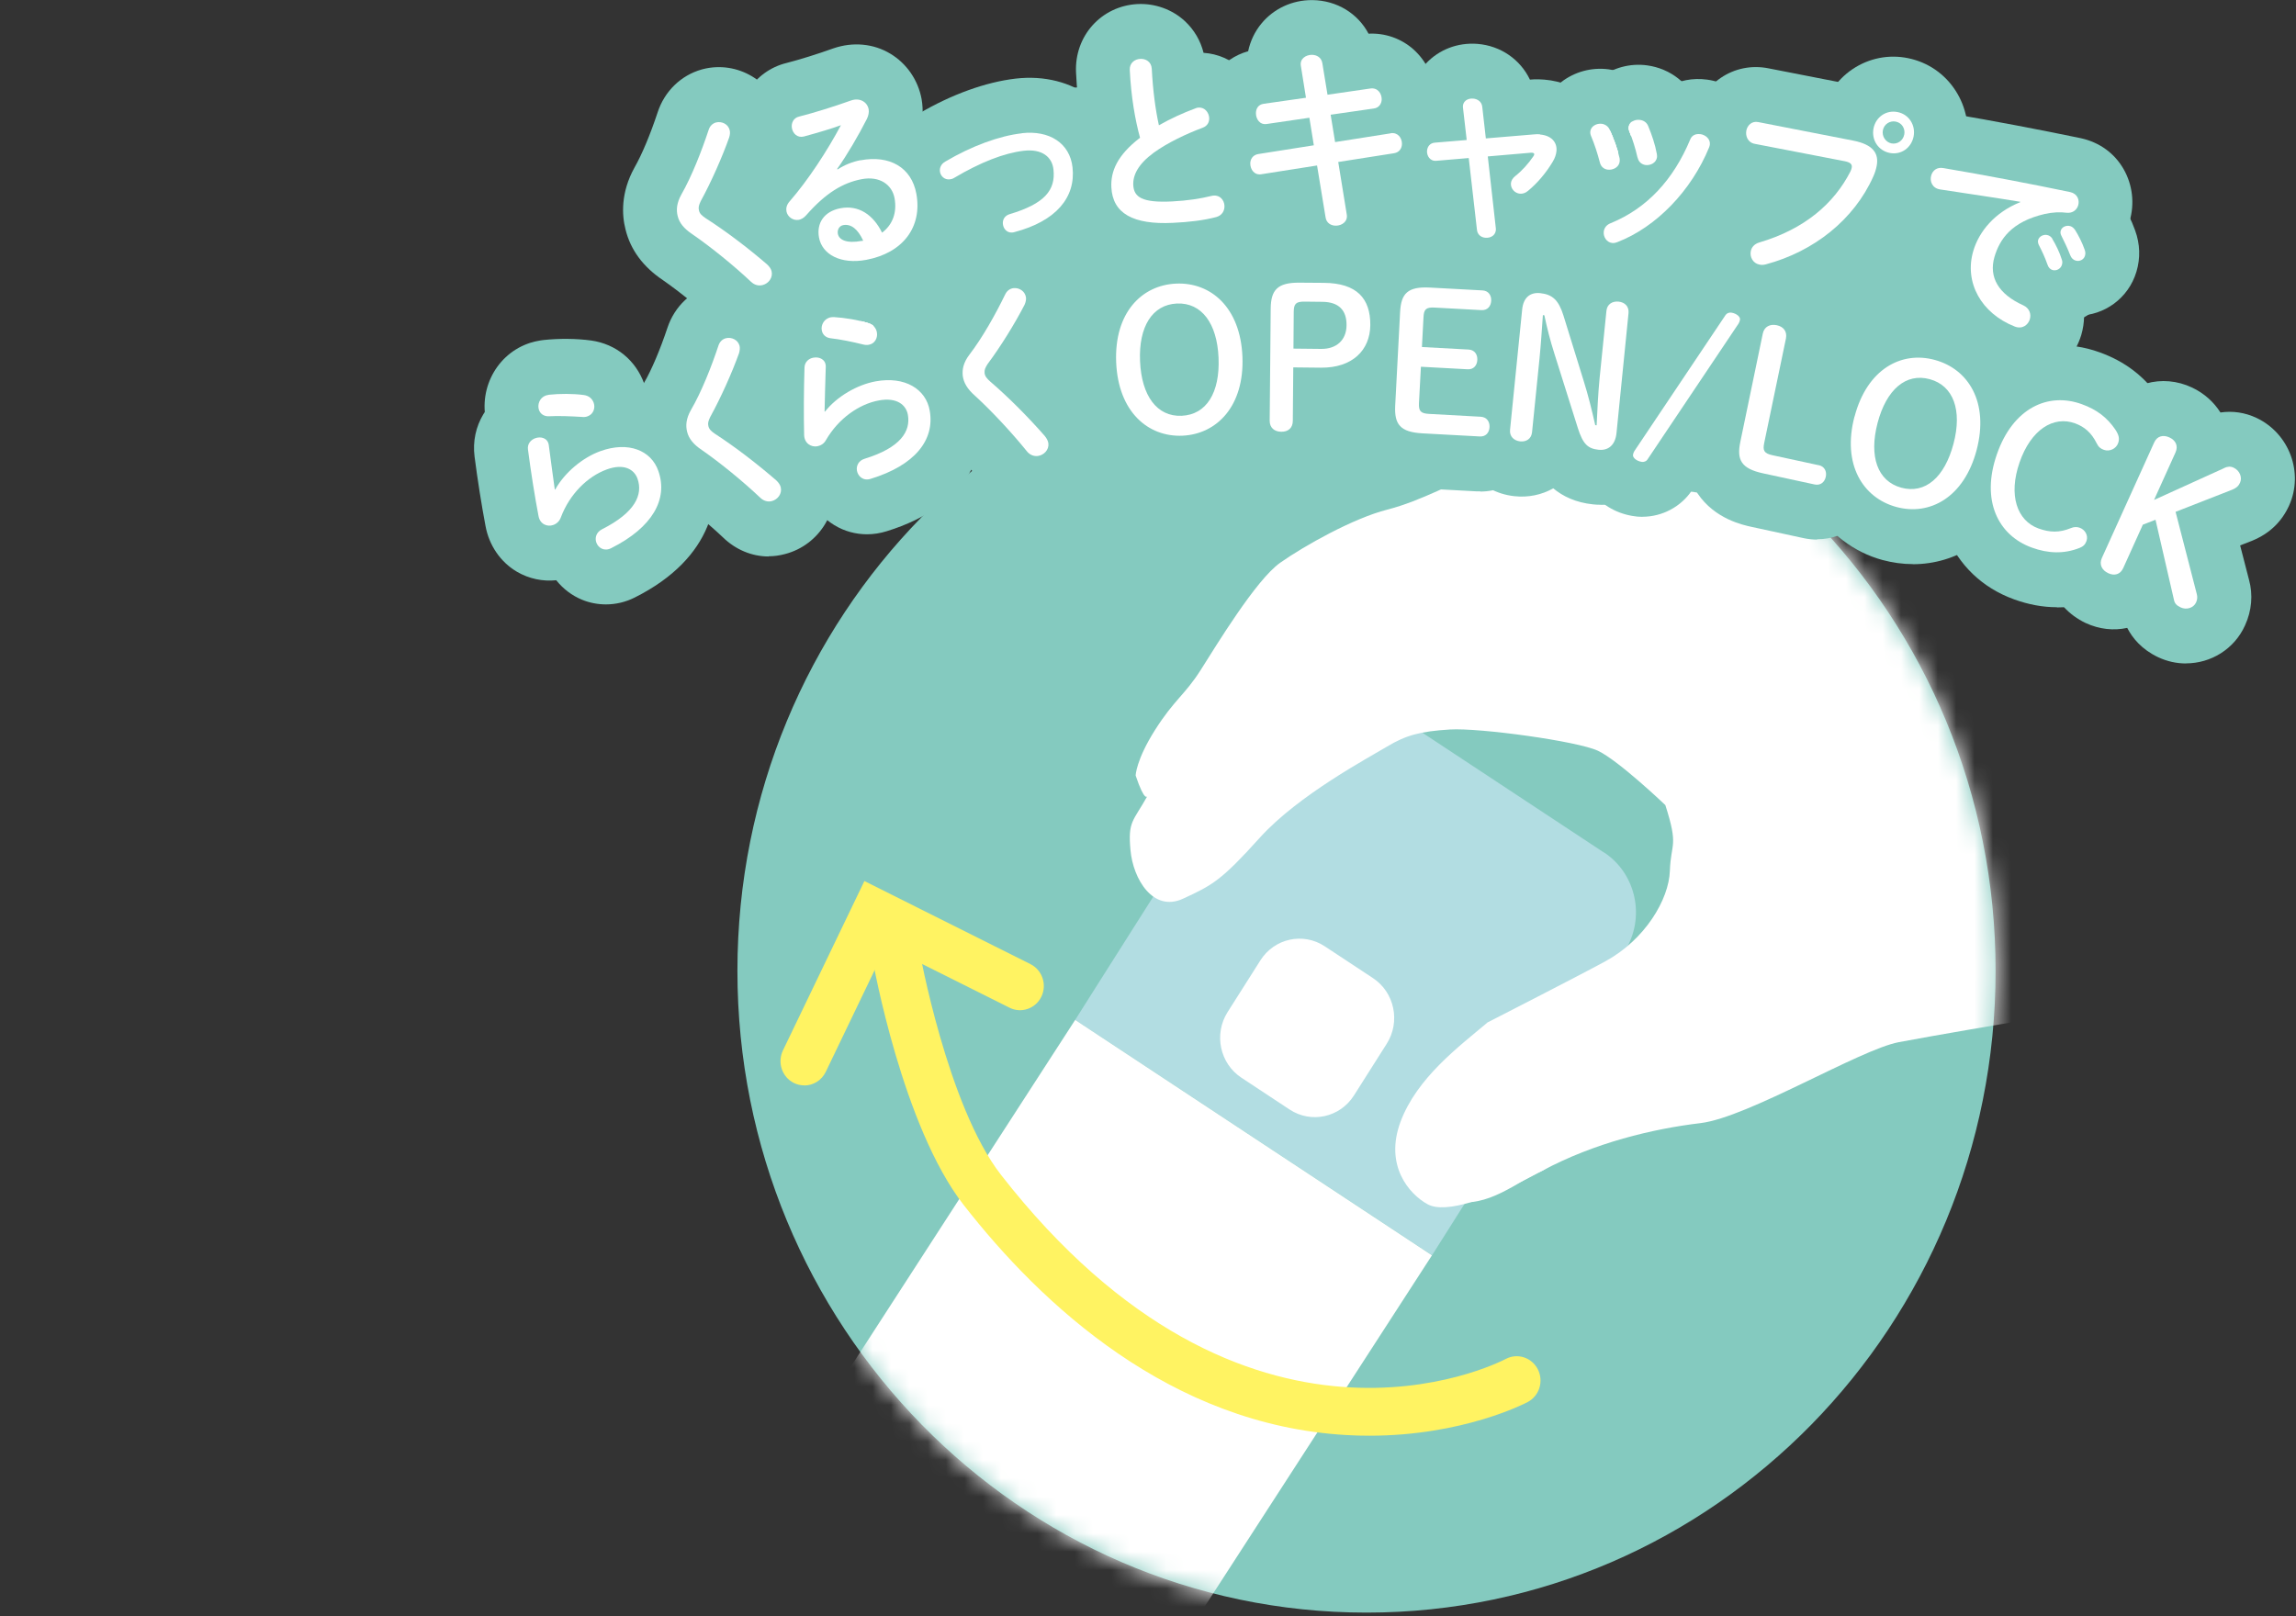 <svg width="125" height="88" viewBox="0 0 125 88" fill="none" xmlns="http://www.w3.org/2000/svg">
<rect x="0" y="0" width="125" height="88" fill="#333333" stroke="none"/>
<path d="M39.205 9.418L43.48 22.653C43.48 22.653 65.443 20.33 76.128 20.793C86.818 21.255 104.113 25.9 104.113 25.9L109.748 9.181C109.748 9.181 95.951 5.235 75.735 4.074C55.529 2.918 39.205 9.418 39.205 9.418Z" fill="#84CABF"/>
<path d="M74.396 87.815C93.311 87.815 108.645 72.169 108.645 52.868C108.645 33.567 93.311 17.921 74.396 17.921C55.48 17.921 40.147 33.567 40.147 52.868C40.147 72.169 55.48 87.815 74.396 87.815Z" fill="#84CABF"/>
<mask id="mask0_3893_6810" style="mask-type:luminance" maskUnits="userSpaceOnUse" x="40" y="17" width="69" height="71">
<path d="M108.64 52.868C108.64 72.171 93.308 87.815 74.391 87.815C55.474 87.815 40.147 72.166 40.147 52.868C40.147 47.386 41.385 42.202 43.586 37.583C49.144 25.941 60.851 17.921 74.391 17.921C93.308 17.921 108.64 33.565 108.64 52.868Z" fill="white"/>
</mask>
<g mask="url(#mask0_3893_6810)">
<path d="M87.316 46.42L74.3 37.83C72.528 36.663 70.166 37.177 69.023 38.986L66.073 43.641L59.744 53.628L58.535 55.54L60.408 56.773L76.093 67.12L77.966 68.353L79.174 66.442L85.504 56.454L88.454 51.799C89.597 49.991 89.094 47.581 87.321 46.415L87.316 46.42Z" fill="#B2DDE2"/>
<path d="M80.967 55.694C79.411 57.004 77.14 58.699 76.249 61.083C75.363 63.467 76.712 65.019 77.714 65.574C78.716 66.129 81.128 65.276 83.963 63.755C86.803 62.229 89.99 61.469 92.578 61.16C95.166 60.852 101.249 57.153 103.374 56.752C105.498 56.352 109.345 55.704 109.345 55.704L121.228 52.889L122.351 38.791C122.351 38.791 117.83 37.434 116.002 36.545C114.174 35.656 108.796 33.093 106.249 31.202C103.701 29.311 99.129 28.356 94.446 27.174C92.563 26.696 81.435 25.458 80.373 25.817C79.311 26.177 77.392 27.277 75.534 27.749C73.676 28.222 71.013 29.717 69.693 30.647C68.374 31.582 66.219 35.148 65.363 36.494C64.507 37.84 63.933 38.097 62.886 39.746C61.843 41.395 61.828 42.233 61.828 42.233C62.332 43.733 62.468 43.348 62.468 43.348C61.687 44.745 61.4 44.709 61.546 46.292C61.687 47.874 62.78 49.683 64.396 48.943C66.008 48.203 66.486 47.951 68.586 45.619C70.685 43.291 74.517 41.257 75.524 40.65C76.531 40.044 77.317 39.823 78.938 39.725C80.559 39.628 85.871 40.358 86.994 40.882C88.117 41.411 90.665 43.841 90.665 43.841C91.4 46.132 90.967 45.865 90.912 47.422C90.861 48.979 89.562 51.167 87.407 52.344C86.037 53.094 80.962 55.689 80.962 55.689L80.967 55.694Z" fill="white"/>
<path d="M61.803 93.334L42.377 80.52L58.535 55.54L77.96 68.359L61.803 93.334Z" fill="white"/>
<path d="M74.746 53.262L72.121 51.53C70.946 50.755 69.378 51.098 68.619 52.297L66.833 55.114C66.074 56.312 66.41 57.912 67.585 58.687L70.21 60.42C71.385 61.195 72.953 60.852 73.713 59.653L75.498 56.836C76.257 55.637 75.921 54.037 74.746 53.262Z" fill="white"/>
<path d="M81.511 58.638C80.171 59.146 78.616 59.948 77.599 61.505C76.582 63.061 77.246 64.947 79.114 65.394C80.982 65.841 82.659 64.294 83.968 63.75C85.277 63.21 82.85 58.124 81.511 58.633V58.638Z" fill="white"/>
</g>
<path d="M43.787 59.105C43.595 59.105 43.399 59.064 43.218 58.972C42.573 58.648 42.312 57.857 42.624 57.204L47.06 47.977L56.103 52.503C56.747 52.827 57.009 53.618 56.697 54.271C56.38 54.928 55.604 55.195 54.965 54.877L48.248 51.517L44.955 58.371C44.728 58.838 44.27 59.11 43.792 59.11L43.787 59.105Z" fill="#FFF362"/>
<path d="M74.556 78.182C74.148 78.182 73.725 78.172 73.293 78.146C63.726 77.601 56.691 71.035 52.467 65.62C49.144 61.356 47.553 52.524 47.487 52.149C47.361 51.429 47.83 50.741 48.535 50.612C49.239 50.484 49.914 50.962 50.04 51.681C50.055 51.768 51.581 60.236 54.496 63.976C67.844 81.095 81.414 74.298 81.983 74C82.618 73.666 83.398 73.923 83.725 74.57C84.053 75.217 83.806 76.014 83.171 76.348C83.02 76.43 79.637 78.182 74.551 78.182H74.556Z" fill="#FFF362"/>
<path d="M41.523 15.521C41.311 15.578 41.08 15.531 40.878 15.336C39.972 14.483 38.739 13.476 37.711 12.767C37.238 12.454 36.986 12.14 36.896 11.771C36.81 11.437 36.835 11.062 37.097 10.589C37.666 9.592 38.205 8.21 38.582 7.069C38.653 6.843 38.814 6.715 38.98 6.669C39.282 6.592 39.64 6.746 39.725 7.085C39.756 7.198 39.745 7.331 39.7 7.48C39.318 8.559 38.718 9.916 38.149 10.954C38.044 11.18 38.013 11.298 38.054 11.462C38.094 11.637 38.205 11.735 38.411 11.878C39.544 12.603 40.732 13.512 41.749 14.386C41.891 14.514 41.976 14.643 42.006 14.766C42.092 15.115 41.845 15.439 41.523 15.521Z" fill="white"/>
<path d="M46.844 8.724C46.436 8.801 45.993 8.97 45.6 9.227L45.575 9.202C46.129 8.421 46.738 7.373 47.197 6.473C47.287 6.283 47.317 6.109 47.292 5.954C47.222 5.559 46.814 5.302 46.331 5.472C45.384 5.811 44.327 6.139 43.516 6.345C43.184 6.417 43.068 6.72 43.113 6.977C43.163 7.265 43.41 7.522 43.763 7.434C44.553 7.218 45.233 7.018 45.782 6.818C45.052 8.189 43.994 9.818 42.982 10.974C42.826 11.154 42.786 11.344 42.816 11.508C42.871 11.806 43.173 12.027 43.491 11.971C43.622 11.945 43.768 11.863 43.888 11.724C44.961 10.501 45.892 9.952 46.915 9.756C47.891 9.572 48.566 10.055 48.702 10.794C48.843 11.575 48.596 12.238 48.022 12.67C47.539 11.688 46.738 11.154 45.761 11.339C44.86 11.508 44.447 12.156 44.588 12.932C44.755 13.856 45.772 14.411 47.166 14.149C49.15 13.774 50.218 12.372 49.89 10.558C49.629 9.114 48.43 8.431 46.849 8.729L46.844 8.724ZM46.915 13.117C46.109 13.271 45.676 13.07 45.615 12.731C45.575 12.505 45.696 12.3 45.907 12.259C46.336 12.181 46.703 12.474 46.995 13.106C46.965 13.111 46.945 13.117 46.915 13.122V13.117Z" fill="white"/>
<path d="M55.627 7.259C54.414 7.398 52.913 7.943 51.468 8.796C51.231 8.929 51.151 9.14 51.171 9.33C51.196 9.582 51.423 9.803 51.71 9.767C51.79 9.756 51.871 9.736 51.951 9.684C53.386 8.832 54.675 8.333 55.733 8.21C56.75 8.092 57.284 8.564 57.354 9.232C57.475 10.347 56.881 11.092 54.968 11.662C54.685 11.745 54.575 11.981 54.6 12.202C54.63 12.485 54.867 12.747 55.229 12.639C57.495 12.043 58.573 10.748 58.391 9.114C58.245 7.794 57.127 7.08 55.627 7.254V7.259Z" fill="white"/>
<path d="M65.943 10.671C65.369 10.815 64.639 10.928 63.813 10.969C62.172 11.051 61.734 10.733 61.698 10.08C61.673 9.541 61.955 8.945 62.816 8.313C63.556 7.778 64.568 7.295 65.475 6.956C65.742 6.859 65.842 6.643 65.832 6.422C65.817 6.124 65.585 5.841 65.268 5.857C65.208 5.857 65.147 5.872 65.087 5.898C64.392 6.155 63.707 6.473 63.093 6.823C62.907 5.975 62.766 4.927 62.705 3.745C62.685 3.365 62.378 3.19 62.081 3.206C61.779 3.221 61.492 3.427 61.507 3.802C61.578 5.256 61.794 6.504 62.066 7.501C60.817 8.462 60.465 9.335 60.505 10.198C60.575 11.621 61.688 12.243 63.858 12.135C64.734 12.094 65.53 12.002 66.225 11.817C66.542 11.724 66.673 11.467 66.663 11.205C66.648 10.877 66.386 10.563 65.943 10.671Z" fill="white"/>
<path d="M75.717 7.26L72.686 7.737L72.444 6.247L74.795 5.908C75.082 5.872 75.223 5.636 75.223 5.405C75.223 5.086 75.002 4.763 74.609 4.819L72.273 5.158L71.991 3.437C71.94 3.129 71.689 2.99 71.427 2.985C71.094 2.985 70.752 3.201 70.823 3.591L71.1 5.323L68.803 5.651C68.501 5.692 68.376 5.919 68.376 6.165C68.376 6.484 68.587 6.813 68.97 6.751L71.286 6.412L71.528 7.912L68.496 8.39C68.204 8.441 68.068 8.672 68.068 8.904C68.068 9.222 68.285 9.551 68.668 9.489L71.704 9.012L72.167 11.832C72.212 12.151 72.469 12.289 72.726 12.289C73.058 12.289 73.391 12.063 73.32 11.673L72.857 8.821L75.898 8.344C76.19 8.297 76.326 8.066 76.326 7.83C76.326 7.511 76.105 7.198 75.712 7.254L75.717 7.26Z" fill="white"/>
<path d="M83.854 7.316C83.753 7.306 83.647 7.301 83.542 7.316L80.893 7.537L80.697 5.811C80.667 5.533 80.44 5.389 80.204 5.369C79.906 5.343 79.604 5.513 79.65 5.877L79.851 7.624L78.119 7.768C77.847 7.789 77.711 7.989 77.691 8.21C77.671 8.482 77.857 8.796 78.21 8.755L79.962 8.606L80.41 12.521C80.44 12.788 80.647 12.932 80.873 12.947C81.17 12.973 81.472 12.793 81.437 12.433L80.999 8.518L83.325 8.318C83.461 8.308 83.532 8.333 83.527 8.405C83.527 8.436 83.512 8.467 83.476 8.518C83.21 8.909 82.882 9.279 82.484 9.597C82.343 9.71 82.268 9.854 82.258 9.982C82.238 10.265 82.464 10.527 82.756 10.548C82.887 10.558 83.048 10.517 83.189 10.393C83.708 9.967 84.186 9.392 84.529 8.816C84.66 8.606 84.725 8.395 84.74 8.21C84.775 7.717 84.428 7.372 83.844 7.326L83.854 7.316Z" fill="white"/>
<path d="M89.155 8.575C89.205 8.827 89.387 8.955 89.583 8.986C89.86 9.022 90.172 8.863 90.212 8.559C90.217 8.508 90.212 8.441 90.202 8.38C90.112 7.876 89.93 7.342 89.734 6.869C89.648 6.653 89.472 6.556 89.286 6.53C88.999 6.489 88.707 6.643 88.672 6.915C88.662 6.987 88.672 7.075 88.712 7.167C88.883 7.594 89.039 8.082 89.15 8.58L89.155 8.575Z" fill="white"/>
<path d="M88.178 8.801C88.188 8.739 88.183 8.672 88.173 8.611C88.062 8.107 87.856 7.547 87.644 7.08C87.559 6.874 87.382 6.766 87.206 6.741C86.919 6.705 86.617 6.874 86.582 7.147C86.572 7.229 86.582 7.316 86.622 7.409C86.803 7.835 86.975 8.359 87.1 8.847C87.161 9.089 87.332 9.212 87.528 9.238C87.815 9.274 88.138 9.109 88.178 8.806V8.801Z" fill="white"/>
<path d="M92.564 7.306C92.338 7.275 92.111 7.352 92.016 7.604C91.104 9.787 89.669 11.344 87.695 12.151C87.454 12.243 87.338 12.418 87.313 12.608C87.278 12.89 87.464 13.194 87.761 13.23C87.852 13.245 87.947 13.225 88.058 13.183C90.168 12.367 92.081 10.394 93.053 8.015C93.068 7.963 93.083 7.922 93.088 7.881C93.129 7.568 92.847 7.337 92.559 7.301L92.564 7.306Z" fill="white"/>
<path d="M103.315 6.104C102.695 5.975 102.126 6.366 102 6.987C101.875 7.619 102.257 8.2 102.877 8.328C103.486 8.451 104.055 8.066 104.181 7.434C104.302 6.813 103.924 6.227 103.315 6.104ZM103.672 7.326C103.607 7.66 103.3 7.871 102.977 7.809C102.655 7.742 102.444 7.419 102.509 7.09C102.574 6.761 102.892 6.556 103.214 6.622C103.536 6.689 103.738 6.997 103.672 7.331V7.326Z" fill="white"/>
<path d="M113.491 13.589C113.37 13.235 113.164 12.829 112.978 12.531C112.902 12.418 112.817 12.346 112.716 12.315C112.489 12.248 112.248 12.361 112.192 12.562C112.167 12.644 112.172 12.731 112.228 12.839C112.384 13.153 112.57 13.538 112.711 13.903C112.771 14.062 112.882 14.155 113.003 14.19C113.209 14.252 113.446 14.149 113.511 13.928C113.542 13.826 113.542 13.718 113.491 13.589Z" fill="white"/>
<path d="M111.738 13.004C111.672 12.896 111.582 12.834 111.491 12.808C111.275 12.742 111.023 12.86 110.962 13.065C110.942 13.137 110.947 13.224 110.993 13.327C111.149 13.63 111.33 14.005 111.471 14.411C111.521 14.57 111.622 14.668 111.743 14.704C111.949 14.766 112.191 14.643 112.256 14.421C112.282 14.329 112.292 14.237 112.246 14.123C112.131 13.748 111.929 13.332 111.733 13.009L111.738 13.004Z" fill="white"/>
<path d="M32.324 21.938C32.248 21.727 32.082 21.553 31.79 21.512C31.191 21.43 30.46 21.435 29.887 21.496C29.826 21.506 29.766 21.522 29.715 21.537C29.363 21.666 29.247 22.046 29.343 22.323C29.413 22.524 29.599 22.678 29.876 22.668C30.395 22.637 31.095 22.668 31.679 22.704C31.805 22.719 31.911 22.704 31.996 22.668C32.308 22.555 32.419 22.216 32.324 21.938Z" fill="white"/>
<path d="M47.288 17.602C46.709 17.417 45.984 17.304 45.41 17.268C45.344 17.268 45.284 17.268 45.234 17.278C44.866 17.345 44.685 17.7 44.74 17.987C44.776 18.198 44.932 18.383 45.214 18.419C45.727 18.475 46.412 18.614 46.986 18.758C47.107 18.789 47.212 18.794 47.303 18.773C47.63 18.717 47.792 18.398 47.741 18.105C47.706 17.89 47.565 17.689 47.288 17.602Z" fill="white"/>
<path d="M35.843 25.648C36.382 27.179 35.526 28.72 33.275 29.85C32.892 30.046 32.565 29.83 32.465 29.542C32.379 29.29 32.455 28.987 32.772 28.823C34.599 27.903 35.007 26.927 34.71 26.074C34.529 25.555 33.965 25.221 33.029 25.566C31.996 25.941 31.014 26.901 30.536 28.17C30.46 28.386 30.299 28.525 30.123 28.587C29.801 28.705 29.398 28.551 29.318 28.098C29.121 27.071 28.905 25.72 28.744 24.476C28.703 24.168 28.9 23.952 29.136 23.865C29.443 23.752 29.821 23.849 29.877 24.235C30.012 25.226 30.113 26.043 30.204 26.655H30.229C30.738 25.735 31.719 24.918 32.681 24.569C34.212 24.014 35.455 24.528 35.843 25.648Z" fill="white"/>
<path d="M42.505 26.531C42.59 26.881 42.344 27.204 42.021 27.287C41.81 27.343 41.573 27.287 41.377 27.091C40.475 26.238 39.247 25.226 38.22 24.512C37.746 24.199 37.5 23.88 37.409 23.515C37.324 23.176 37.349 22.801 37.615 22.329C38.195 21.337 38.738 19.955 39.116 18.814C39.191 18.588 39.353 18.46 39.519 18.419C39.821 18.342 40.178 18.501 40.264 18.835C40.289 18.948 40.279 19.082 40.234 19.236C39.846 20.315 39.242 21.661 38.668 22.704C38.562 22.925 38.527 23.043 38.567 23.207C38.612 23.382 38.723 23.485 38.925 23.623C40.053 24.353 41.236 25.273 42.253 26.151C42.394 26.28 42.474 26.408 42.505 26.531Z" fill="white"/>
<path d="M50.617 22.365C50.899 23.962 49.806 25.34 47.404 26.074C46.996 26.208 46.709 25.936 46.654 25.632C46.609 25.375 46.735 25.083 47.077 24.98C49.031 24.379 49.585 23.485 49.428 22.591C49.333 22.051 48.829 21.625 47.852 21.805C46.775 22 45.652 22.786 44.972 23.957C44.862 24.163 44.68 24.266 44.499 24.302C44.162 24.363 43.789 24.142 43.779 23.685C43.754 22.637 43.759 21.265 43.799 20.012C43.809 19.703 44.041 19.518 44.283 19.477C44.61 19.416 44.962 19.575 44.957 19.965C44.932 20.967 44.897 21.784 44.892 22.411H44.917C45.566 21.589 46.664 20.952 47.671 20.767C49.267 20.474 50.415 21.188 50.617 22.365Z" fill="white"/>
<path d="M102.17 9.042C102.135 9.217 102.08 9.407 101.984 9.618C100.942 11.95 98.762 13.697 96.133 14.396C95.997 14.432 95.882 14.432 95.781 14.406C95.439 14.339 95.252 13.995 95.318 13.677C95.353 13.482 95.499 13.286 95.781 13.204C98.253 12.474 99.849 11.082 100.741 9.34C100.776 9.258 100.801 9.202 100.811 9.14C100.851 8.94 100.735 8.842 100.438 8.78L95.544 7.835C95.156 7.768 95.016 7.409 95.076 7.105C95.131 6.828 95.373 6.576 95.725 6.648L100.907 7.66C101.969 7.871 102.306 8.349 102.17 9.042Z" fill="white"/>
<path d="M113.142 11.18C113.072 11.421 112.85 11.616 112.528 11.586C112.16 11.539 111.747 11.555 111.319 11.652C109.507 12.074 108.872 13.024 108.585 13.985C108.258 15.105 108.817 16.025 110.151 16.626C110.504 16.79 110.589 17.114 110.509 17.386C110.413 17.7 110.096 17.941 109.688 17.782C107.86 17.062 106.924 15.377 107.432 13.661C107.745 12.603 108.6 11.565 109.985 11.01L109.995 10.99C108.757 10.784 107.11 10.543 105.625 10.316C105.192 10.25 105.046 9.864 105.141 9.551C105.217 9.289 105.448 9.083 105.816 9.155C107.956 9.515 110.594 10.018 112.709 10.46C113.102 10.548 113.228 10.897 113.142 11.18Z" fill="white"/>
<path d="M55.179 15.691C55.486 15.655 55.818 15.86 55.858 16.209C55.869 16.323 55.843 16.456 55.778 16.6C55.254 17.617 54.479 18.871 53.769 19.821C53.638 20.027 53.588 20.14 53.603 20.309C53.623 20.489 53.719 20.602 53.905 20.772C54.927 21.65 55.984 22.719 56.876 23.736C56.996 23.88 57.062 24.024 57.077 24.147C57.117 24.502 56.825 24.79 56.498 24.831C56.282 24.856 56.055 24.774 55.884 24.548C55.098 23.577 54.016 22.406 53.089 21.558C52.661 21.183 52.46 20.834 52.414 20.459C52.379 20.114 52.45 19.744 52.777 19.313C53.477 18.403 54.202 17.114 54.726 16.03C54.826 15.819 55.002 15.711 55.179 15.691Z" fill="white"/>
<path d="M60.767 19.724C60.657 17.037 62.152 15.526 64.03 15.444C65.918 15.362 67.53 16.739 67.641 19.421C67.751 22.108 66.256 23.639 64.378 23.726C62.5 23.808 60.878 22.421 60.767 19.724ZM66.341 19.483C66.261 17.607 65.42 16.472 64.076 16.528C62.731 16.59 61.986 17.792 62.067 19.667C62.147 21.553 62.988 22.699 64.332 22.642C65.687 22.581 66.422 21.378 66.341 19.483Z" fill="white"/>
<path d="M72.081 15.403C73.878 15.418 74.613 16.261 74.603 17.705C74.588 19.077 73.621 20.037 71.915 20.022L70.409 20.006L70.384 22.915C70.384 23.305 70.132 23.516 69.76 23.511C69.387 23.511 69.12 23.295 69.125 22.904L69.18 16.8C69.191 15.788 69.553 15.383 70.741 15.393L72.086 15.403H72.081ZM71.925 19C72.76 19.01 73.304 18.517 73.309 17.715C73.319 16.893 72.886 16.446 72 16.436L71.018 16.425C70.545 16.42 70.439 16.554 70.434 16.98L70.419 18.984L71.925 19Z" fill="white"/>
<path d="M80.616 22.694C80.948 22.714 81.109 22.966 81.094 23.259C81.079 23.557 80.893 23.788 80.56 23.767L77.444 23.598C76.225 23.531 75.908 23.105 75.958 22.092L76.225 16.996C76.275 15.983 76.638 15.593 77.856 15.66L80.706 15.814C81.034 15.829 81.2 16.081 81.185 16.379C81.169 16.677 80.983 16.908 80.651 16.888L78.103 16.749C77.63 16.723 77.519 16.852 77.499 17.273L77.413 18.897L79.951 19.035C80.283 19.051 80.445 19.308 80.429 19.601C80.414 19.898 80.228 20.13 79.896 20.109L77.358 19.971L77.252 21.948C77.232 22.37 77.328 22.514 77.801 22.539L80.616 22.694Z" fill="white"/>
<path d="M86.924 23.166C86.964 22.334 87.005 21.435 87.085 20.608L87.458 16.929C87.493 16.559 87.79 16.39 88.122 16.425C88.46 16.461 88.696 16.688 88.661 17.052L88.007 23.577C87.941 24.24 87.558 24.548 87.03 24.492C86.456 24.43 86.184 24.199 85.902 23.31L84.628 19.267C84.391 18.522 84.235 17.9 84.079 17.17L83.999 17.16C83.943 17.941 83.893 18.727 83.817 19.503L83.409 23.531C83.374 23.896 83.097 24.07 82.76 24.035C82.433 23.999 82.171 23.773 82.211 23.403L82.871 16.847C82.936 16.22 83.289 15.906 83.853 15.963C84.532 16.035 84.86 16.354 85.121 17.191L86.219 20.741C86.471 21.543 86.662 22.324 86.849 23.151L86.929 23.161L86.924 23.166Z" fill="white"/>
<path d="M89.694 25.021C89.639 25.113 89.503 25.175 89.367 25.149C89.07 25.098 88.884 24.908 88.904 24.769C88.919 24.687 88.939 24.625 88.979 24.564L93.944 17.155C94.004 17.062 94.135 17.001 94.271 17.026C94.568 17.078 94.755 17.268 94.73 17.407C94.714 17.489 94.694 17.55 94.654 17.617L89.689 25.026L89.694 25.021Z" fill="white"/>
<path d="M99.013 25.329C99.336 25.396 99.462 25.674 99.401 25.961C99.341 26.249 99.119 26.449 98.797 26.383L95.987 25.776C94.794 25.519 94.542 25.041 94.749 24.055L95.972 18.162C96.053 17.782 96.37 17.633 96.733 17.71C97.1 17.787 97.306 18.049 97.231 18.434L96.048 24.122C95.962 24.533 96.038 24.692 96.501 24.79L99.018 25.334L99.013 25.329Z" fill="white"/>
<path d="M100.968 22.683C101.652 20.089 103.525 19.102 105.338 19.601C107.166 20.099 108.294 21.902 107.614 24.502C106.929 27.096 105.051 28.104 103.233 27.605C101.421 27.107 100.278 25.293 100.963 22.683H100.968ZM106.355 24.158C106.834 22.344 106.355 21.003 105.061 20.649C103.762 20.294 102.7 21.214 102.221 23.027C101.743 24.851 102.211 26.203 103.51 26.557C104.819 26.912 105.872 25.992 106.355 24.158Z" fill="white"/>
<path d="M115.167 23.397C115.358 23.69 115.403 23.886 115.318 24.127C115.207 24.445 114.844 24.605 114.542 24.497C114.366 24.435 114.245 24.343 114.15 24.142C113.858 23.557 113.485 23.243 112.971 23.053C111.793 22.627 110.57 23.392 109.95 25.18C109.326 26.979 109.819 28.355 110.977 28.777C111.592 28.998 112.11 29.018 112.75 28.756C112.906 28.689 113.072 28.684 113.218 28.736C113.52 28.843 113.696 29.157 113.596 29.455C113.525 29.655 113.414 29.758 113.223 29.835C112.372 30.174 111.506 30.143 110.62 29.82C108.777 29.152 107.836 27.256 108.717 24.733C109.593 22.216 111.506 21.342 113.339 22.01C114.15 22.303 114.714 22.73 115.172 23.403L115.167 23.397Z" fill="white"/>
<path d="M121.083 25.488C121.269 25.401 121.435 25.386 121.606 25.468C121.934 25.622 122.085 25.992 121.954 26.285C121.878 26.454 121.767 26.567 121.531 26.665L118.444 27.872L119.597 32.342C119.643 32.517 119.627 32.656 119.562 32.8C119.426 33.108 119.038 33.226 118.721 33.077C118.505 32.974 118.394 32.866 118.354 32.656L117.352 28.304L116.662 28.571L115.594 30.934C115.433 31.289 115.111 31.371 114.774 31.212C114.436 31.053 114.27 30.739 114.431 30.385L117.281 24.091C117.442 23.736 117.78 23.664 118.117 23.824C118.454 23.983 118.6 24.286 118.439 24.641L117.271 27.225L121.083 25.494V25.488Z" fill="white"/>
<path d="M41.523 15.521C41.311 15.578 41.08 15.531 40.878 15.336C39.972 14.483 38.739 13.476 37.711 12.767C37.238 12.454 36.986 12.14 36.896 11.771C36.81 11.437 36.835 11.062 37.097 10.589C37.666 9.592 38.205 8.21 38.582 7.069C38.653 6.843 38.814 6.715 38.98 6.669C39.282 6.592 39.64 6.746 39.725 7.085C39.756 7.198 39.745 7.331 39.7 7.48C39.318 8.559 38.718 9.916 38.149 10.954C38.044 11.18 38.013 11.298 38.054 11.462C38.094 11.637 38.205 11.735 38.411 11.878C39.544 12.603 40.732 13.512 41.749 14.386C41.891 14.514 41.976 14.643 42.006 14.766C42.092 15.115 41.845 15.439 41.523 15.521Z" fill="white"/>
<path d="M46.844 8.724C46.436 8.801 45.993 8.97 45.6 9.227L45.575 9.202C46.129 8.421 46.738 7.373 47.197 6.473C47.287 6.283 47.317 6.109 47.292 5.954C47.222 5.559 46.814 5.302 46.331 5.472C45.384 5.811 44.327 6.139 43.516 6.345C43.184 6.417 43.068 6.72 43.113 6.977C43.163 7.265 43.41 7.522 43.763 7.434C44.553 7.218 45.233 7.018 45.782 6.818C45.052 8.189 43.994 9.818 42.982 10.974C42.826 11.154 42.786 11.344 42.816 11.508C42.871 11.806 43.173 12.027 43.491 11.971C43.622 11.945 43.768 11.863 43.888 11.724C44.961 10.501 45.892 9.952 46.915 9.756C47.891 9.572 48.566 10.055 48.702 10.794C48.843 11.575 48.596 12.238 48.022 12.67C47.539 11.688 46.738 11.154 45.761 11.339C44.86 11.508 44.447 12.156 44.588 12.932C44.755 13.856 45.772 14.411 47.166 14.149C49.15 13.774 50.218 12.372 49.89 10.558C49.629 9.114 48.43 8.431 46.849 8.729L46.844 8.724ZM46.915 13.117C46.109 13.271 45.676 13.07 45.615 12.731C45.575 12.505 45.696 12.3 45.907 12.259C46.336 12.181 46.703 12.474 46.995 13.106C46.965 13.111 46.945 13.117 46.915 13.122V13.117Z" fill="white"/>
<path d="M55.627 7.259C54.414 7.398 52.913 7.943 51.468 8.796C51.231 8.929 51.151 9.14 51.171 9.33C51.196 9.582 51.423 9.803 51.71 9.767C51.79 9.756 51.871 9.736 51.951 9.684C53.386 8.832 54.675 8.333 55.733 8.21C56.75 8.092 57.284 8.564 57.354 9.232C57.475 10.347 56.881 11.092 54.968 11.662C54.685 11.745 54.575 11.981 54.6 12.202C54.63 12.485 54.867 12.747 55.229 12.639C57.495 12.043 58.573 10.748 58.391 9.114C58.245 7.794 57.127 7.08 55.627 7.254V7.259Z" fill="white"/>
<path d="M65.943 10.671C65.369 10.815 64.639 10.928 63.813 10.969C62.172 11.051 61.734 10.733 61.698 10.08C61.673 9.541 61.955 8.945 62.816 8.313C63.556 7.778 64.568 7.295 65.475 6.956C65.742 6.859 65.842 6.643 65.832 6.422C65.817 6.124 65.585 5.841 65.268 5.857C65.208 5.857 65.147 5.872 65.087 5.898C64.392 6.155 63.707 6.473 63.093 6.823C62.907 5.975 62.766 4.927 62.705 3.745C62.685 3.365 62.378 3.19 62.081 3.206C61.779 3.221 61.492 3.427 61.507 3.802C61.578 5.256 61.794 6.504 62.066 7.501C60.817 8.462 60.465 9.335 60.505 10.198C60.575 11.621 61.688 12.243 63.858 12.135C64.734 12.094 65.53 12.002 66.225 11.817C66.542 11.724 66.673 11.467 66.663 11.205C66.648 10.877 66.386 10.563 65.943 10.671Z" fill="white"/>
<path d="M75.717 7.26L72.686 7.737L72.444 6.247L74.795 5.908C75.082 5.872 75.223 5.636 75.223 5.405C75.223 5.086 75.002 4.763 74.609 4.819L72.273 5.158L71.991 3.437C71.94 3.129 71.689 2.99 71.427 2.985C71.094 2.985 70.752 3.201 70.823 3.591L71.1 5.323L68.803 5.651C68.501 5.692 68.376 5.919 68.376 6.165C68.376 6.484 68.587 6.813 68.97 6.751L71.286 6.412L71.528 7.912L68.496 8.39C68.204 8.441 68.068 8.672 68.068 8.904C68.068 9.222 68.285 9.551 68.668 9.489L71.704 9.012L72.167 11.832C72.212 12.151 72.469 12.289 72.726 12.289C73.058 12.289 73.391 12.063 73.32 11.673L72.857 8.821L75.898 8.344C76.19 8.297 76.326 8.066 76.326 7.83C76.326 7.511 76.105 7.198 75.712 7.254L75.717 7.26Z" fill="white"/>
<path d="M83.854 7.316C83.753 7.306 83.647 7.301 83.542 7.316L80.893 7.537L80.697 5.811C80.667 5.533 80.44 5.389 80.204 5.369C79.906 5.343 79.604 5.513 79.65 5.877L79.851 7.624L78.119 7.768C77.847 7.789 77.711 7.989 77.691 8.21C77.671 8.482 77.857 8.796 78.21 8.755L79.962 8.606L80.41 12.521C80.44 12.788 80.647 12.932 80.873 12.947C81.17 12.973 81.472 12.793 81.437 12.433L80.999 8.518L83.325 8.318C83.461 8.308 83.532 8.333 83.527 8.405C83.527 8.436 83.512 8.467 83.476 8.518C83.21 8.909 82.882 9.279 82.484 9.597C82.343 9.71 82.268 9.854 82.258 9.982C82.238 10.265 82.464 10.527 82.756 10.548C82.887 10.558 83.048 10.517 83.189 10.393C83.708 9.967 84.186 9.392 84.529 8.816C84.66 8.606 84.725 8.395 84.74 8.21C84.775 7.717 84.428 7.372 83.844 7.326L83.854 7.316Z" fill="white"/>
<path d="M89.155 8.575C89.205 8.827 89.387 8.955 89.583 8.986C89.86 9.022 90.172 8.863 90.212 8.559C90.217 8.508 90.212 8.441 90.202 8.38C90.112 7.876 89.93 7.342 89.734 6.869C89.648 6.653 89.472 6.556 89.286 6.53C88.999 6.489 88.707 6.643 88.672 6.915C88.662 6.987 88.672 7.075 88.712 7.167C88.883 7.594 89.039 8.082 89.15 8.58L89.155 8.575Z" fill="white"/>
<path d="M88.178 8.801C88.188 8.739 88.183 8.672 88.173 8.611C88.062 8.107 87.856 7.547 87.644 7.08C87.559 6.874 87.382 6.766 87.206 6.741C86.919 6.705 86.617 6.874 86.582 7.147C86.572 7.229 86.582 7.316 86.622 7.409C86.803 7.835 86.975 8.359 87.1 8.847C87.161 9.089 87.332 9.212 87.528 9.238C87.815 9.274 88.138 9.109 88.178 8.806V8.801Z" fill="white"/>
<path d="M92.564 7.306C92.338 7.275 92.111 7.352 92.016 7.604C91.104 9.787 89.669 11.344 87.695 12.151C87.454 12.243 87.338 12.418 87.313 12.608C87.278 12.89 87.464 13.194 87.761 13.23C87.852 13.245 87.947 13.225 88.058 13.183C90.168 12.367 92.081 10.394 93.053 8.015C93.068 7.963 93.083 7.922 93.088 7.881C93.129 7.568 92.847 7.337 92.559 7.301L92.564 7.306Z" fill="white"/>
<path d="M103.315 6.104C102.695 5.975 102.126 6.366 102 6.987C101.875 7.619 102.257 8.2 102.877 8.328C103.486 8.451 104.055 8.066 104.181 7.434C104.302 6.813 103.924 6.227 103.315 6.104ZM103.672 7.326C103.607 7.66 103.3 7.871 102.977 7.809C102.655 7.742 102.444 7.419 102.509 7.09C102.574 6.761 102.892 6.556 103.214 6.622C103.536 6.689 103.738 6.997 103.672 7.331V7.326Z" fill="white"/>
<path d="M113.491 13.589C113.37 13.235 113.164 12.829 112.978 12.531C112.902 12.418 112.817 12.346 112.716 12.315C112.489 12.248 112.248 12.361 112.192 12.562C112.167 12.644 112.172 12.731 112.228 12.839C112.384 13.153 112.57 13.538 112.711 13.903C112.771 14.062 112.882 14.155 113.003 14.19C113.209 14.252 113.446 14.149 113.511 13.928C113.542 13.826 113.542 13.718 113.491 13.589Z" fill="white"/>
<path d="M111.738 13.004C111.672 12.896 111.582 12.834 111.491 12.808C111.275 12.742 111.023 12.86 110.962 13.065C110.942 13.137 110.947 13.224 110.993 13.327C111.149 13.63 111.33 14.005 111.471 14.411C111.521 14.57 111.622 14.668 111.743 14.704C111.949 14.766 112.191 14.643 112.256 14.421C112.282 14.329 112.292 14.237 112.246 14.123C112.131 13.748 111.929 13.332 111.733 13.009L111.738 13.004Z" fill="white"/>
<path d="M32.324 21.938C32.248 21.727 32.082 21.553 31.79 21.512C31.191 21.43 30.46 21.435 29.887 21.496C29.826 21.506 29.766 21.522 29.715 21.537C29.363 21.666 29.247 22.046 29.343 22.323C29.413 22.524 29.599 22.678 29.876 22.668C30.395 22.637 31.095 22.668 31.679 22.704C31.805 22.719 31.911 22.704 31.996 22.668C32.308 22.555 32.419 22.216 32.324 21.938Z" fill="white"/>
<path d="M47.288 17.602C46.709 17.417 45.984 17.304 45.41 17.268C45.344 17.268 45.284 17.268 45.234 17.278C44.866 17.345 44.685 17.7 44.74 17.987C44.776 18.198 44.932 18.383 45.214 18.419C45.727 18.475 46.412 18.614 46.986 18.758C47.107 18.789 47.212 18.794 47.303 18.773C47.63 18.717 47.792 18.398 47.741 18.105C47.706 17.89 47.565 17.689 47.288 17.602Z" fill="white"/>
<path d="M35.843 25.648C36.382 27.179 35.526 28.72 33.275 29.85C32.892 30.046 32.565 29.83 32.465 29.542C32.379 29.29 32.455 28.987 32.772 28.823C34.599 27.903 35.007 26.927 34.71 26.074C34.529 25.555 33.965 25.221 33.029 25.566C31.996 25.941 31.014 26.901 30.536 28.17C30.46 28.386 30.299 28.525 30.123 28.587C29.801 28.705 29.398 28.551 29.318 28.098C29.121 27.071 28.905 25.72 28.744 24.476C28.703 24.168 28.9 23.952 29.136 23.865C29.443 23.752 29.821 23.849 29.877 24.235C30.012 25.226 30.113 26.043 30.204 26.655H30.229C30.738 25.735 31.719 24.918 32.681 24.569C34.212 24.014 35.455 24.528 35.843 25.648Z" fill="white"/>
<path d="M42.505 26.531C42.59 26.881 42.344 27.204 42.021 27.287C41.81 27.343 41.573 27.287 41.377 27.091C40.475 26.238 39.247 25.226 38.22 24.512C37.746 24.199 37.5 23.88 37.409 23.515C37.324 23.176 37.349 22.801 37.615 22.329C38.195 21.337 38.738 19.955 39.116 18.814C39.191 18.588 39.353 18.46 39.519 18.419C39.821 18.342 40.178 18.501 40.264 18.835C40.289 18.948 40.279 19.082 40.234 19.236C39.846 20.315 39.242 21.661 38.668 22.704C38.562 22.925 38.527 23.043 38.567 23.207C38.612 23.382 38.723 23.485 38.925 23.623C40.053 24.353 41.236 25.273 42.253 26.151C42.394 26.28 42.474 26.408 42.505 26.531Z" fill="white"/>
<path d="M50.617 22.365C50.899 23.962 49.806 25.34 47.404 26.074C46.996 26.208 46.709 25.936 46.654 25.632C46.609 25.375 46.735 25.083 47.077 24.98C49.031 24.379 49.585 23.485 49.428 22.591C49.333 22.051 48.829 21.625 47.852 21.805C46.775 22 45.652 22.786 44.972 23.957C44.862 24.163 44.68 24.266 44.499 24.302C44.162 24.363 43.789 24.142 43.779 23.685C43.754 22.637 43.759 21.265 43.799 20.012C43.809 19.703 44.041 19.518 44.283 19.477C44.61 19.416 44.962 19.575 44.957 19.965C44.932 20.967 44.897 21.784 44.892 22.411H44.917C45.566 21.589 46.664 20.952 47.671 20.767C49.267 20.474 50.415 21.188 50.617 22.365Z" fill="white"/>
<path d="M102.17 9.042C102.135 9.217 102.08 9.407 101.984 9.618C100.942 11.95 98.762 13.697 96.133 14.396C95.997 14.432 95.882 14.432 95.781 14.406C95.439 14.339 95.252 13.995 95.318 13.677C95.353 13.482 95.499 13.286 95.781 13.204C98.253 12.474 99.849 11.082 100.741 9.34C100.776 9.258 100.801 9.202 100.811 9.14C100.851 8.94 100.735 8.842 100.438 8.78L95.544 7.835C95.156 7.768 95.016 7.409 95.076 7.105C95.131 6.828 95.373 6.576 95.725 6.648L100.907 7.66C101.969 7.871 102.306 8.349 102.17 9.042Z" fill="white"/>
<path d="M113.142 11.18C113.072 11.421 112.85 11.616 112.528 11.586C112.16 11.539 111.747 11.555 111.319 11.652C109.507 12.074 108.872 13.024 108.585 13.985C108.258 15.105 108.817 16.025 110.151 16.626C110.504 16.79 110.589 17.114 110.509 17.386C110.413 17.7 110.096 17.941 109.688 17.782C107.86 17.062 106.924 15.377 107.432 13.661C107.745 12.603 108.6 11.565 109.985 11.01L109.995 10.99C108.757 10.784 107.11 10.543 105.625 10.316C105.192 10.25 105.046 9.864 105.141 9.551C105.217 9.289 105.448 9.083 105.816 9.155C107.956 9.515 110.594 10.018 112.709 10.46C113.102 10.548 113.228 10.897 113.142 11.18Z" fill="white"/>
<path d="M55.179 15.691C55.486 15.655 55.818 15.86 55.858 16.209C55.869 16.323 55.843 16.456 55.778 16.6C55.254 17.617 54.479 18.871 53.769 19.821C53.638 20.027 53.588 20.14 53.603 20.309C53.623 20.489 53.719 20.602 53.905 20.772C54.927 21.65 55.984 22.719 56.876 23.736C56.996 23.88 57.062 24.024 57.077 24.147C57.117 24.502 56.825 24.79 56.498 24.831C56.282 24.856 56.055 24.774 55.884 24.548C55.098 23.577 54.016 22.406 53.089 21.558C52.661 21.183 52.46 20.834 52.414 20.459C52.379 20.114 52.45 19.744 52.777 19.313C53.477 18.403 54.202 17.114 54.726 16.03C54.826 15.819 55.002 15.711 55.179 15.691Z" fill="white"/>
<path d="M60.767 19.724C60.657 17.037 62.152 15.526 64.03 15.444C65.918 15.362 67.53 16.739 67.641 19.421C67.751 22.108 66.256 23.639 64.378 23.726C62.5 23.808 60.878 22.421 60.767 19.724ZM66.341 19.483C66.261 17.607 65.42 16.472 64.076 16.528C62.731 16.59 61.986 17.792 62.067 19.667C62.147 21.553 62.988 22.699 64.332 22.642C65.687 22.581 66.422 21.378 66.341 19.483Z" fill="white"/>
<path d="M72.081 15.403C73.878 15.418 74.613 16.261 74.603 17.705C74.588 19.077 73.621 20.037 71.915 20.022L70.409 20.006L70.384 22.915C70.384 23.305 70.132 23.516 69.76 23.511C69.387 23.511 69.12 23.295 69.125 22.904L69.18 16.8C69.191 15.788 69.553 15.383 70.741 15.393L72.086 15.403H72.081ZM71.925 19C72.76 19.01 73.304 18.517 73.309 17.715C73.319 16.893 72.886 16.446 72 16.436L71.018 16.425C70.545 16.42 70.439 16.554 70.434 16.98L70.419 18.984L71.925 19Z" fill="white"/>
<path d="M80.616 22.694C80.948 22.714 81.109 22.966 81.094 23.259C81.079 23.557 80.893 23.788 80.56 23.767L77.444 23.598C76.225 23.531 75.908 23.105 75.958 22.092L76.225 16.996C76.275 15.983 76.638 15.593 77.856 15.66L80.706 15.814C81.034 15.829 81.2 16.081 81.185 16.379C81.169 16.677 80.983 16.908 80.651 16.888L78.103 16.749C77.63 16.723 77.519 16.852 77.499 17.273L77.413 18.897L79.951 19.035C80.283 19.051 80.445 19.308 80.429 19.601C80.414 19.898 80.228 20.13 79.896 20.109L77.358 19.971L77.252 21.948C77.232 22.37 77.328 22.514 77.801 22.539L80.616 22.694Z" fill="white"/>
<path d="M86.924 23.166C86.964 22.334 87.005 21.435 87.085 20.608L87.458 16.929C87.493 16.559 87.79 16.39 88.122 16.425C88.46 16.461 88.696 16.688 88.661 17.052L88.007 23.577C87.941 24.24 87.558 24.548 87.03 24.492C86.456 24.43 86.184 24.199 85.902 23.31L84.628 19.267C84.391 18.522 84.235 17.9 84.079 17.17L83.999 17.16C83.943 17.941 83.893 18.727 83.817 19.503L83.409 23.531C83.374 23.896 83.097 24.07 82.76 24.035C82.433 23.999 82.171 23.773 82.211 23.403L82.871 16.847C82.936 16.22 83.289 15.906 83.853 15.963C84.532 16.035 84.86 16.354 85.121 17.191L86.219 20.741C86.471 21.543 86.662 22.324 86.849 23.151L86.929 23.161L86.924 23.166Z" fill="white"/>
<path d="M89.694 25.021C89.639 25.113 89.503 25.175 89.367 25.149C89.07 25.098 88.884 24.908 88.904 24.769C88.919 24.687 88.939 24.625 88.979 24.564L93.944 17.155C94.004 17.062 94.135 17.001 94.271 17.026C94.568 17.078 94.755 17.268 94.73 17.407C94.714 17.489 94.694 17.55 94.654 17.617L89.689 25.026L89.694 25.021Z" fill="white"/>
<path d="M99.013 25.329C99.336 25.396 99.462 25.674 99.401 25.961C99.341 26.249 99.119 26.449 98.797 26.383L95.987 25.776C94.794 25.519 94.542 25.041 94.749 24.055L95.972 18.162C96.053 17.782 96.37 17.633 96.733 17.71C97.1 17.787 97.306 18.049 97.231 18.434L96.048 24.122C95.962 24.533 96.038 24.692 96.501 24.79L99.018 25.334L99.013 25.329Z" fill="white"/>
<path d="M100.968 22.683C101.652 20.089 103.525 19.102 105.338 19.601C107.166 20.099 108.294 21.902 107.614 24.502C106.929 27.096 105.051 28.104 103.233 27.605C101.421 27.107 100.278 25.293 100.963 22.683H100.968ZM106.355 24.158C106.834 22.344 106.355 21.003 105.061 20.649C103.762 20.294 102.7 21.214 102.221 23.027C101.743 24.851 102.211 26.203 103.51 26.557C104.819 26.912 105.872 25.992 106.355 24.158Z" fill="white"/>
<path d="M115.167 23.397C115.358 23.69 115.403 23.886 115.318 24.127C115.207 24.445 114.844 24.605 114.542 24.497C114.366 24.435 114.245 24.343 114.15 24.142C113.858 23.557 113.485 23.243 112.971 23.053C111.793 22.627 110.57 23.392 109.95 25.18C109.326 26.979 109.819 28.355 110.977 28.777C111.592 28.998 112.11 29.018 112.75 28.756C112.906 28.689 113.072 28.684 113.218 28.736C113.52 28.843 113.696 29.157 113.596 29.455C113.525 29.655 113.414 29.758 113.223 29.835C112.372 30.174 111.506 30.143 110.62 29.82C108.777 29.152 107.836 27.256 108.717 24.733C109.593 22.216 111.506 21.342 113.339 22.01C114.15 22.303 114.714 22.73 115.172 23.403L115.167 23.397Z" fill="white"/>
<path d="M121.083 25.488C121.269 25.401 121.435 25.386 121.606 25.468C121.934 25.622 122.085 25.992 121.954 26.285C121.878 26.454 121.767 26.567 121.531 26.665L118.444 27.872L119.597 32.342C119.643 32.517 119.627 32.656 119.562 32.8C119.426 33.108 119.038 33.226 118.721 33.077C118.505 32.974 118.394 32.866 118.354 32.656L117.352 28.304L116.662 28.571L115.594 30.934C115.433 31.289 115.111 31.371 114.774 31.212C114.436 31.053 114.27 30.739 114.431 30.385L117.281 24.091C117.442 23.736 117.78 23.664 118.117 23.824C118.454 23.983 118.6 24.286 118.439 24.641L117.271 27.225L121.083 25.494V25.488Z" fill="white"/>
<path d="M41.356 18.532C40.445 18.532 39.554 18.172 38.859 17.499C38.068 16.754 36.971 15.865 36.089 15.254C35.012 14.53 34.327 13.605 34.055 12.495C33.859 11.735 33.778 10.502 34.549 9.114C34.952 8.41 35.41 7.306 35.802 6.124C36.175 4.973 37.071 4.1 38.209 3.781C38.229 3.776 38.249 3.771 38.265 3.766C40.153 3.283 42.081 4.434 42.56 6.335C42.726 6.951 42.706 7.665 42.494 8.364C42.479 8.41 42.464 8.452 42.449 8.498C42.222 9.135 41.94 9.828 41.638 10.507C42.308 11.005 42.983 11.544 43.627 12.099C43.647 12.12 43.672 12.135 43.693 12.156C44.272 12.68 44.664 13.332 44.841 14.041C45.067 14.966 44.926 15.927 44.443 16.749C43.959 17.571 43.159 18.183 42.242 18.419C41.945 18.496 41.643 18.537 41.346 18.537L41.356 18.532ZM42.816 13.096C42.816 13.096 42.847 13.127 42.862 13.142C42.847 13.127 42.831 13.111 42.816 13.096Z" fill="#84CABF"/>
<path d="M46.522 17.196C44.579 17.196 42.927 16.256 42.132 14.725C41.024 14.293 40.163 13.312 39.936 12.048C39.735 10.949 40.052 9.829 40.797 8.976C40.807 8.965 40.812 8.955 40.822 8.945C40.53 8.524 40.324 8.035 40.233 7.511C39.891 5.646 41.029 3.864 42.831 3.427C43.547 3.242 44.508 2.944 45.364 2.636C46.437 2.266 47.559 2.374 48.471 2.923C49.362 3.458 49.981 4.357 50.173 5.389C50.228 5.698 50.243 6.011 50.223 6.325C50.263 6.345 50.304 6.371 50.339 6.391C51.623 7.152 52.489 8.436 52.771 9.998C53.39 13.425 51.26 16.4 47.7 17.073C47.303 17.15 46.905 17.186 46.522 17.186V17.196Z" fill="#84CABF"/>
<path d="M55.072 15.655C54.402 15.655 53.747 15.454 53.188 15.074C52.408 14.54 51.884 13.707 51.718 12.757C50.928 12.777 50.157 12.51 49.528 11.996C48.823 11.421 48.36 10.563 48.259 9.649C48.108 8.251 48.798 6.9 50.011 6.196C51.783 5.148 53.662 4.47 55.298 4.28C58.445 3.92 60.973 5.811 61.3 8.775C61.577 11.282 60.323 14.37 55.983 15.521C55.681 15.603 55.374 15.644 55.072 15.644V15.655Z" fill="#84CABF"/>
<path d="M63.607 15.131C62.041 15.131 57.791 14.725 57.585 10.347C57.519 8.945 57.947 7.66 58.853 6.52C58.718 5.698 58.622 4.84 58.582 3.951C58.486 1.962 59.956 0.324 61.93 0.221C62.877 0.175 63.813 0.509 64.503 1.146C65.007 1.613 65.359 2.209 65.525 2.877C66.3 2.928 67.026 3.242 67.605 3.781C68.294 4.418 68.712 5.328 68.758 6.278C68.798 7.039 68.591 7.768 68.204 8.374C69.035 9.012 69.538 9.993 69.588 11.067C69.674 12.742 68.617 14.242 67.02 14.699C67 14.704 66.98 14.709 66.955 14.714C66.109 14.935 65.173 15.064 63.999 15.126C63.904 15.126 63.768 15.136 63.602 15.136L63.607 15.131Z" fill="#84CABF"/>
<path d="M72.735 15.285C72.735 15.285 72.705 15.285 72.69 15.285C71.008 15.264 69.598 14.067 69.291 12.418L69.115 12.444C68.103 12.598 67.091 12.3 66.335 11.632C65.56 10.943 65.122 9.931 65.137 8.868C65.142 8.256 65.303 7.681 65.58 7.177C65.49 6.843 65.444 6.489 65.444 6.134C65.464 4.531 66.497 3.195 67.952 2.79C68.068 2.24 68.314 1.716 68.682 1.274C69.352 0.467 70.349 0.005 71.421 0.005C71.431 0.005 71.441 0.005 71.456 0.005C72.796 0.025 73.928 0.74 74.507 1.834C75.399 1.788 76.28 2.091 76.955 2.692C77.665 3.329 78.093 4.233 78.143 5.204C78.863 5.888 79.266 6.859 79.256 7.881C79.241 9.582 78.027 11.025 76.371 11.303L76.23 11.323C76.356 12.279 76.079 13.266 75.454 14.021C74.784 14.827 73.798 15.285 72.735 15.285Z" fill="#84CABF"/>
<path d="M80.936 15.932C80.841 15.932 80.75 15.932 80.654 15.922C79.003 15.804 77.704 14.545 77.507 12.87L77.366 11.652C76.782 11.509 76.243 11.211 75.805 10.779C75.07 10.055 74.698 9.032 74.773 7.984C74.869 6.664 75.665 5.564 76.792 5.066C76.923 4.47 77.205 3.915 77.628 3.463C78.343 2.697 79.36 2.307 80.433 2.389C81.712 2.492 82.774 3.247 83.293 4.336C83.645 4.3 83.932 4.326 84.078 4.336C85.05 4.413 85.916 4.793 86.571 5.436C87.356 6.206 87.759 7.296 87.678 8.421C87.628 9.109 87.412 9.767 87.034 10.383C86.52 11.241 85.82 12.069 85.07 12.695C84.834 12.896 84.577 13.06 84.31 13.194C84.179 13.836 83.882 14.417 83.434 14.884C82.784 15.562 81.888 15.937 80.946 15.937L80.936 15.932Z" fill="#84CABF"/>
<path d="M89.668 11.976C89.512 11.976 89.351 11.966 89.19 11.945C87.765 11.75 86.607 10.661 86.3 9.227C86.229 8.919 86.129 8.6 86.023 8.328C85.776 7.748 85.696 7.116 85.776 6.494C86.028 4.624 87.78 3.303 89.678 3.56C90.937 3.735 91.969 4.542 92.443 5.718C92.745 6.437 92.961 7.157 93.082 7.825C93.153 8.205 93.163 8.59 93.112 8.96C92.881 10.702 91.385 11.971 89.668 11.971V11.976ZM87.674 8.919C88.017 9.217 88.44 9.423 88.888 9.484C90.197 9.664 91.39 8.688 91.577 7.311C91.592 7.208 91.597 7.1 91.602 6.997C91.219 6.468 90.635 6.103 89.971 6.016C88.828 5.857 87.755 6.597 87.403 7.712L88.712 7.157L87.382 7.773C87.347 7.897 87.322 8.02 87.302 8.148C87.287 8.261 87.277 8.374 87.277 8.482C87.377 8.631 87.498 8.765 87.634 8.883L89.15 8.565L87.669 8.914L87.674 8.919ZM87.04 8.035C87.04 8.035 87.05 8.056 87.055 8.071C87.055 8.061 87.045 8.051 87.04 8.035Z" fill="#84CABF"/>
<path d="M87.613 12.228C87.457 12.228 87.301 12.218 87.145 12.197C85.74 12.002 84.612 10.979 84.26 9.592C84.169 9.243 84.048 8.868 83.932 8.606C83.686 8.035 83.595 7.398 83.67 6.772C83.927 4.855 85.679 3.524 87.583 3.776C88.801 3.951 89.808 4.722 90.307 5.842C90.538 6.355 90.85 7.136 91.027 7.963C91.112 8.4 91.127 8.796 91.077 9.191C90.851 10.948 89.345 12.228 87.613 12.228ZM85.251 8.786C85.624 9.279 86.183 9.618 86.802 9.705C88.111 9.88 89.305 8.914 89.481 7.552C89.496 7.434 89.501 7.321 89.501 7.208C89.305 6.951 89.058 6.736 88.776 6.571L87.638 7.08L88.751 6.556C88.494 6.412 88.212 6.314 87.915 6.273C86.626 6.104 85.443 7.059 85.272 8.41C85.257 8.534 85.251 8.657 85.251 8.786ZM89.924 8.061C89.924 8.061 89.924 8.077 89.929 8.082C89.929 8.077 89.929 8.066 89.924 8.061ZM89.295 6.196C89.295 6.196 89.305 6.217 89.305 6.227C89.305 6.217 89.295 6.206 89.295 6.196Z" fill="#84CABF"/>
<path d="M87.821 16.225C87.665 16.225 87.508 16.215 87.352 16.189C86.461 16.066 85.65 15.588 85.092 14.838C84.533 14.088 84.281 13.127 84.407 12.202C84.583 10.897 85.419 9.834 86.647 9.351C87.8 8.878 88.682 7.922 89.306 6.448C89.9 4.968 91.355 4.12 92.941 4.336C93.888 4.465 94.754 4.968 95.323 5.729C95.872 6.463 96.109 7.368 95.993 8.282C95.963 8.549 95.892 8.78 95.837 8.95C95.817 9.012 95.781 9.104 95.756 9.166C94.472 12.315 91.985 14.864 89.094 15.979C89.059 15.994 89.019 16.004 88.984 16.02C88.586 16.153 88.203 16.225 87.821 16.225ZM88.858 14.895C88.858 14.895 88.808 14.915 88.782 14.925C88.808 14.915 88.833 14.905 88.858 14.895Z" fill="#84CABF"/>
<path d="M103.107 11.339C102.84 11.339 102.568 11.313 102.296 11.257C100.066 10.794 98.681 8.657 99.129 6.391C99.346 5.307 99.96 4.372 100.856 3.766C101.752 3.165 102.83 2.949 103.892 3.17C104.955 3.391 105.866 4.012 106.46 4.927C107.054 5.842 107.261 6.941 107.049 8.025C106.838 9.104 106.229 10.039 105.337 10.645C104.668 11.103 103.897 11.339 103.107 11.339ZM102.729 9.032C103.187 9.13 103.681 9.032 104.084 8.755C104.486 8.482 104.773 8.051 104.869 7.573L103.671 7.326L104.874 7.568C105.065 6.587 105.397 7.063 104.435 6.862C104.435 6.862 103.318 5.942 103.313 5.942C102.84 5.845 102.482 5.4 102.08 5.677C101.682 5.949 101.4 6.376 101.304 6.843C101.209 7.316 101.309 7.825 101.576 8.236C101.843 8.647 102.266 8.94 102.729 9.032Z" fill="#84CABF"/>
<path d="M113.121 17.196C112.799 17.196 112.477 17.15 112.15 17.047C111.143 16.734 110.357 15.984 109.974 14.987C109.879 14.74 109.723 14.427 109.617 14.206C109.214 13.415 109.128 12.526 109.38 11.688C109.642 10.789 110.292 10.029 111.158 9.618C111.903 9.269 112.749 9.207 113.544 9.443C114.305 9.68 114.934 10.157 115.387 10.825C115.402 10.851 115.422 10.877 115.438 10.902C115.76 11.416 116.052 12.012 116.243 12.552C116.51 13.281 116.535 14.057 116.314 14.792C115.881 16.246 114.556 17.186 113.126 17.186L113.121 17.196ZM110.906 14.627C111.173 14.874 111.495 15.059 111.853 15.172C112.447 15.352 111.548 14.385 112.097 14.129C112.767 13.815 114.783 14.134 114.994 13.405C115.03 13.281 115.06 13.153 115.08 13.024L113.489 13.584L115.09 12.927C115.115 12.67 115.105 12.403 115.06 12.146C114.753 11.76 114.335 11.467 113.857 11.319C112.517 10.908 111.112 11.683 110.705 13.05C110.644 13.25 110.609 13.456 110.599 13.666L112.22 12.824L110.599 13.718C110.599 13.836 110.599 13.954 110.614 14.067L112.97 12.516L110.624 14.165C110.634 14.226 110.644 14.293 110.659 14.355C110.725 14.437 110.795 14.514 110.871 14.586L112.698 13.887L110.901 14.617L110.906 14.627Z" fill="#84CABF"/>
<path d="M111.858 17.71C111.541 17.71 111.219 17.664 110.901 17.566C109.879 17.258 109.059 16.441 108.706 15.383C108.641 15.203 108.545 14.987 108.414 14.73C108.389 14.684 108.364 14.632 108.344 14.581C107.996 13.821 107.936 12.973 108.167 12.192C108.419 11.339 108.993 10.63 109.779 10.204C110.559 9.777 111.486 9.685 112.331 9.936C113.127 10.173 113.802 10.707 114.24 11.431C114.436 11.755 114.794 12.403 115.035 13.163C115.262 13.841 115.277 14.56 115.076 15.254C114.628 16.749 113.293 17.7 111.863 17.7L111.858 17.71ZM110.665 15.675C111.294 15.866 111.954 15.793 112.528 15.48C113.117 15.156 113.57 14.591 113.766 13.928C113.797 13.821 113.822 13.713 113.842 13.61L112.251 14.124L113.862 13.507C113.897 13.24 113.892 12.968 113.852 12.706C113.706 12.521 113.535 12.356 113.344 12.218L111.954 12.875L111.742 13.009L111.944 12.88L110.997 13.327L112.734 12.382L113.172 12.105C112.991 11.992 112.79 11.904 112.578 11.837C112.326 11.76 112.065 11.724 111.818 11.729L111.496 12.809L111.798 11.729C110.75 11.76 109.784 12.464 109.461 13.543C109.341 13.964 109.325 14.401 109.406 14.807C109.466 14.884 109.532 14.961 109.597 15.028L111.475 14.406L109.638 15.064C109.925 15.347 110.277 15.557 110.67 15.675H110.665ZM113.182 12.11L112.815 12.341L113.208 12.125C113.208 12.125 113.192 12.115 113.182 12.11Z" fill="#84CABF"/>
<path d="M31.77 25.699C31.659 25.699 31.548 25.694 31.432 25.684C30.883 25.648 30.355 25.632 30.047 25.653C30.027 25.653 30.007 25.653 29.982 25.653C28.451 25.709 27.092 24.774 26.583 23.331C25.934 21.445 26.901 19.385 28.728 18.717C28.773 18.701 28.819 18.686 28.859 18.671C29.035 18.614 29.222 18.573 29.403 18.542C29.463 18.532 29.519 18.527 29.579 18.517C30.44 18.424 31.387 18.434 32.182 18.542C33.537 18.732 34.614 19.616 35.078 20.906C35.078 20.916 35.088 20.926 35.088 20.936C35.722 22.765 34.806 24.774 33.043 25.453C32.641 25.612 32.213 25.689 31.77 25.689V25.699ZM30.657 24.23C30.707 24.255 30.762 24.281 30.813 24.307C31.095 24.189 31.341 24.014 31.548 23.803L31.679 22.699L31.608 23.742C31.82 23.511 31.986 23.238 32.092 22.94L31.996 22.663L32.102 22.92C32.208 22.616 32.258 22.293 32.238 21.969L30.143 22.75L30.662 24.23H30.657ZM30.294 23.983C30.355 24.035 30.42 24.081 30.491 24.127L30.113 22.858L30.299 23.983H30.294ZM30.022 22.796L29.574 22.966C29.695 23.3 29.886 23.598 30.128 23.839L30.022 22.801V22.796ZM29.776 20.88C29.418 21.476 29.317 22.226 29.564 22.93L30.022 22.765L29.987 22.437L29.856 21.995L29.881 22.663L29.841 21.933L29.72 21.532L29.836 21.861L29.781 20.875L29.776 20.88ZM30.047 22.493L30.128 22.73L32.233 21.974C32.218 21.764 31.749 22.388 31.679 22.177C31.452 21.54 31.377 22.529 30.813 22.252C30.37 22.447 30.214 21.866 29.967 22.252L29.891 21.502L30.052 22.498L30.047 22.493Z" fill="#84CABF"/>
<path d="M47.187 21.774C46.885 21.774 46.583 21.733 46.275 21.656C45.777 21.532 45.233 21.424 44.901 21.389C43.325 21.188 42.126 20.042 41.859 18.522C41.693 17.602 41.895 16.626 42.423 15.845C42.957 15.049 43.768 14.514 44.699 14.339C45.017 14.278 45.283 14.278 45.414 14.278C45.475 14.278 45.535 14.278 45.596 14.283C46.014 14.309 47.101 14.406 48.169 14.745C49.473 15.162 50.419 16.256 50.641 17.612C50.797 18.522 50.586 19.503 50.047 20.279C49.528 21.029 48.758 21.538 47.871 21.707C47.65 21.753 47.423 21.774 47.197 21.774H47.187ZM45.409 19.791C45.545 19.945 45.701 20.084 45.873 20.197C46.431 20.063 46.93 19.714 47.252 19.226C47.288 19.174 47.318 19.123 47.348 19.066L47.297 18.773L47.358 19.046C47.625 18.563 47.715 18.003 47.615 17.448C47.584 17.278 47.539 17.119 47.474 16.965L47.277 17.602L47.469 16.965C47.288 16.518 46.99 16.138 46.613 15.871C46.064 16.014 45.571 16.359 45.243 16.837C45.218 16.872 45.193 16.913 45.168 16.955L45.223 17.283L45.163 16.965C44.861 17.463 44.75 18.049 44.845 18.63C44.906 18.989 45.047 19.328 45.258 19.621L45.399 17.278V19.801L45.409 19.791ZM47.67 15.85C47.67 15.85 47.68 15.85 47.685 15.85C47.68 15.85 47.675 15.85 47.67 15.85Z" fill="#84CABF"/>
<path d="M32.987 32.913C32.549 32.913 32.106 32.83 31.693 32.661C31.139 32.435 30.656 32.065 30.283 31.597C29.558 31.674 28.803 31.52 28.143 31.135C27.247 30.606 26.623 29.696 26.431 28.633C26.225 27.549 25.998 26.125 25.837 24.867C25.621 23.202 26.567 21.635 28.138 21.055C29.166 20.679 30.268 20.782 31.17 21.332C31.366 21.45 31.547 21.589 31.713 21.748C33.269 21.188 34.84 21.229 36.149 21.866C37.302 22.426 38.173 23.413 38.602 24.641C39.447 27.05 38.833 30.39 34.568 32.532C34.075 32.784 33.531 32.913 32.987 32.913Z" fill="#84CABF"/>
<path d="M41.849 30.303C40.943 30.303 40.051 29.938 39.357 29.26C38.536 28.484 37.453 27.6 36.587 26.999C35.52 26.285 34.84 25.36 34.563 24.25C34.362 23.464 34.291 22.221 35.072 20.834C35.48 20.13 35.943 19.03 36.336 17.854C36.728 16.672 37.66 15.799 38.823 15.511C40.686 15.033 42.609 16.184 43.093 18.075C43.103 18.105 43.108 18.136 43.113 18.167C43.254 18.789 43.224 19.441 43.032 20.094C43.017 20.15 42.997 20.207 42.977 20.263C42.75 20.895 42.468 21.589 42.156 22.267C42.937 22.853 43.621 23.423 44.135 23.865C44.155 23.88 44.175 23.901 44.195 23.916C44.769 24.441 45.162 25.088 45.338 25.797C45.812 27.724 44.639 29.686 42.725 30.174C42.433 30.251 42.141 30.292 41.844 30.292L41.849 30.303Z" fill="#84CABF"/>
<path d="M47.202 29.095C46.577 29.095 45.963 28.926 45.424 28.597C44.896 28.278 44.468 27.821 44.171 27.287C43.425 27.241 42.721 26.963 42.142 26.485C41.346 25.817 40.873 24.821 40.847 23.752C40.822 22.611 40.827 21.173 40.868 19.914C40.923 18.213 42.116 16.826 43.773 16.533C44.83 16.343 45.893 16.626 46.688 17.309C46.87 17.463 47.031 17.638 47.172 17.823C48.793 17.53 50.339 17.833 51.527 18.681C52.579 19.431 53.279 20.551 53.501 21.841C53.944 24.358 52.796 27.538 48.264 28.931C47.917 29.039 47.554 29.095 47.202 29.095Z" fill="#84CABF"/>
<path d="M95.927 17.417C95.666 17.417 95.404 17.386 95.147 17.33C94.251 17.134 93.475 16.595 92.967 15.814C92.448 15.023 92.257 14.036 92.443 13.101C92.655 11.997 93.355 11.082 94.341 10.584C93.697 10.327 93.148 9.885 92.75 9.294C92.212 8.493 92.01 7.481 92.207 6.515C92.594 4.557 94.397 3.334 96.3 3.725L101.456 4.732C102.836 5.004 103.853 5.636 104.487 6.602C105.056 7.47 105.253 8.544 105.041 9.633C105.041 9.633 105.041 9.644 105.041 9.649C104.956 10.075 104.825 10.481 104.643 10.882C103.244 14.011 100.409 16.359 96.874 17.299C96.557 17.381 96.24 17.422 95.933 17.422L95.927 17.417ZM96.607 16.071C96.607 16.071 96.597 16.071 96.592 16.071C96.592 16.071 96.602 16.071 96.607 16.071ZM95.177 9.587C95.177 9.587 95.202 9.592 95.218 9.592H95.177V9.587Z" fill="#84CABF"/>
<path d="M109.944 20.823C109.506 20.823 109.068 20.741 108.64 20.572C105.468 19.323 103.786 16.22 104.541 13.106C103.781 12.839 103.136 12.325 102.713 11.632C102.17 10.748 102.034 9.664 102.341 8.657C102.829 6.951 104.536 5.883 106.314 6.206C108.393 6.556 111.067 7.064 113.292 7.527C114.309 7.753 115.125 8.349 115.619 9.217C116.102 10.065 116.223 11.092 115.941 12.043C115.463 13.661 113.982 14.689 112.331 14.566C113.312 15.49 113.71 16.893 113.307 18.249C113.005 19.231 112.336 20.032 111.465 20.464C110.981 20.7 110.463 20.823 109.939 20.823H109.944Z" fill="#84CABF"/>
<path d="M56.41 27.826C55.322 27.826 54.295 27.323 53.595 26.429C52.885 25.55 51.924 24.523 51.138 23.798C50.176 22.94 49.623 21.933 49.497 20.798C49.371 19.616 49.703 18.47 50.453 17.479C50.947 16.841 51.551 15.809 52.095 14.699C52.608 13.615 53.636 12.865 54.834 12.721C54.834 12.721 54.839 12.721 54.844 12.721C56.793 12.5 58.545 13.913 58.761 15.876C58.832 16.564 58.711 17.258 58.409 17.895C58.394 17.926 58.379 17.956 58.364 17.987C58.056 18.583 57.684 19.236 57.286 19.873C57.885 20.464 58.48 21.096 59.048 21.733C59.074 21.764 59.099 21.789 59.124 21.82C59.607 22.411 59.904 23.099 59.98 23.803C60.086 24.754 59.819 25.689 59.235 26.434C58.641 27.189 57.76 27.687 56.813 27.795C56.677 27.811 56.546 27.816 56.41 27.816V27.826ZM57.362 17.33C57.362 17.33 57.347 17.366 57.337 17.381C57.347 17.366 57.352 17.345 57.362 17.33Z" fill="#84CABF"/>
<path d="M64.235 26.716C61.153 26.716 58.026 24.404 57.835 19.847C57.749 17.818 58.293 16.03 59.401 14.684C60.519 13.322 62.115 12.531 63.902 12.454C67.588 12.294 70.393 15.167 70.564 19.292C70.76 23.978 67.659 26.573 64.496 26.711C64.406 26.711 64.32 26.716 64.23 26.716H64.235Z" fill="#84CABF"/>
<path d="M69.769 26.501C69.769 26.501 69.733 26.501 69.718 26.501C68.751 26.49 67.845 26.11 67.186 25.427C66.536 24.754 66.183 23.849 66.194 22.878L66.249 16.78C66.259 15.408 66.692 14.314 67.528 13.523C68.731 12.387 70.262 12.402 70.766 12.408L72.11 12.418C75.433 12.449 77.563 14.535 77.533 17.735C77.508 20.351 75.801 22.344 73.313 22.873V22.945C73.303 23.927 72.931 24.831 72.271 25.488C71.616 26.141 70.73 26.501 69.774 26.501H69.769Z" fill="#84CABF"/>
<path d="M80.59 26.758C80.529 26.758 80.469 26.758 80.408 26.758L77.287 26.588C74.522 26.439 72.891 24.656 73.032 21.938L73.299 16.836C73.369 15.47 73.843 14.391 74.709 13.646C75.957 12.562 77.508 12.649 78.017 12.675L80.862 12.829C81.843 12.88 82.755 13.353 83.359 14.118C83.888 14.792 84.155 15.65 84.109 16.533C84.064 17.376 83.752 18.126 83.258 18.701C83.339 19.03 83.369 19.38 83.354 19.744C83.334 20.13 83.258 20.5 83.132 20.839C83.138 20.849 83.147 20.854 83.153 20.864C83.762 21.563 84.074 22.473 84.019 23.433C83.973 24.307 83.621 25.134 83.022 25.745C82.382 26.398 81.506 26.768 80.59 26.768V26.758Z" fill="#84CABF"/>
<path d="M87.146 27.487C87.01 27.487 86.869 27.482 86.733 27.466C85.787 27.369 85.082 27.025 84.563 26.593C83.933 26.948 83.203 27.102 82.448 27.02C80.479 26.809 79.09 25.093 79.286 23.115L79.946 16.554C80.177 14.298 81.98 12.772 84.145 13.004C84.83 13.075 85.625 13.302 86.335 13.862C86.939 13.528 87.654 13.373 88.41 13.451C90.389 13.661 91.768 15.377 91.567 17.366L90.912 23.886C90.701 26.007 89.11 27.492 87.141 27.492L87.146 27.487ZM80.495 23.233C80.495 23.233 80.495 23.233 80.495 23.238V23.233Z" fill="#84CABF"/>
<path d="M89.422 28.145C89.236 28.145 89.044 28.129 88.858 28.093C86.975 27.77 85.721 26.09 86.018 24.276C86.109 23.762 86.275 23.326 86.537 22.92C86.547 22.904 86.557 22.889 86.567 22.873L91.522 15.48C92.231 14.401 93.5 13.851 94.779 14.078C95.429 14.191 96.043 14.478 96.537 14.915C97.403 15.675 97.805 16.79 97.624 17.895C97.534 18.419 97.362 18.856 97.1 19.262L92.126 26.686C91.527 27.595 90.494 28.14 89.422 28.14V28.145Z" fill="#84CABF"/>
<path d="M98.924 29.383C98.687 29.383 98.44 29.357 98.199 29.306L95.374 28.694C94.876 28.587 93.36 28.258 92.428 26.881C91.784 25.93 91.598 24.769 91.88 23.423L93.103 17.53C93.516 15.557 95.374 14.35 97.333 14.771C99.281 15.187 100.495 17.062 100.092 19.03L99.402 22.344L99.619 22.39C100.525 22.586 101.3 23.12 101.794 23.896C102.297 24.682 102.463 25.632 102.267 26.573C101.925 28.242 100.525 29.367 98.924 29.367V29.383Z" fill="#84CABF"/>
<path d="M104.14 30.719C103.591 30.719 103.032 30.642 102.478 30.493C99.422 29.655 96.95 26.439 98.138 21.913C99.326 17.396 103.037 15.881 106.099 16.718C107.826 17.191 109.22 18.316 110.021 19.893C110.817 21.455 110.963 23.32 110.449 25.278C109.935 27.235 108.893 28.777 107.443 29.732C106.446 30.39 105.313 30.724 104.145 30.724L104.14 30.719Z" fill="#84CABF"/>
<path d="M111.984 33.067C111.214 33.067 110.434 32.923 109.643 32.635C106.154 31.371 104.603 27.626 105.957 23.732C106.622 21.825 107.77 20.377 109.281 19.544C110.821 18.696 112.614 18.568 114.321 19.19C115.7 19.688 116.763 20.505 117.573 21.687C117.584 21.702 117.594 21.718 117.604 21.733C118.5 23.094 118.364 24.328 118.087 25.124C117.77 26.033 117.125 26.758 116.274 27.174C116.174 27.225 116.068 27.266 115.962 27.307C116.063 27.456 116.154 27.616 116.229 27.78C116.627 28.633 116.672 29.589 116.36 30.472C116.018 31.459 115.287 32.229 114.306 32.625C113.55 32.928 112.775 33.077 111.989 33.077L111.984 33.067Z" fill="#84CABF"/>
<path d="M119.009 36.129C118.505 36.129 117.992 36.021 117.498 35.79C116.607 35.368 116.103 34.757 115.811 34.192C115.081 34.351 114.296 34.274 113.545 33.925C112.639 33.493 111.964 32.764 111.642 31.854C111.325 30.965 111.37 29.994 111.773 29.121L114.623 22.832C115.051 21.877 115.862 21.168 116.838 20.885C117.654 20.649 118.545 20.726 119.346 21.106C120.006 21.419 120.529 21.897 120.887 22.462C121.551 22.365 122.221 22.462 122.845 22.755C124.633 23.598 125.434 25.74 124.623 27.533C124.22 28.417 123.555 29.054 122.639 29.434C122.624 29.439 122.604 29.45 122.589 29.455L121.959 29.701L122.443 31.577C122.664 32.378 122.594 33.252 122.226 34.053C121.642 35.353 120.358 36.124 119.014 36.124L119.009 36.129Z" fill="#84CABF"/>
<path d="M41.523 15.521C41.311 15.578 41.08 15.531 40.878 15.336C39.972 14.483 38.739 13.476 37.711 12.767C37.238 12.454 36.986 12.14 36.896 11.771C36.81 11.437 36.835 11.062 37.097 10.589C37.666 9.592 38.205 8.21 38.582 7.069C38.653 6.843 38.814 6.715 38.98 6.669C39.282 6.592 39.64 6.746 39.725 7.085C39.756 7.198 39.745 7.331 39.7 7.48C39.318 8.559 38.718 9.916 38.149 10.954C38.044 11.18 38.013 11.298 38.054 11.462C38.094 11.637 38.205 11.735 38.411 11.878C39.544 12.603 40.732 13.512 41.749 14.386C41.891 14.514 41.976 14.643 42.006 14.766C42.092 15.115 41.845 15.439 41.523 15.521Z" fill="white"/>
<path d="M46.844 8.724C46.436 8.801 45.993 8.97 45.6 9.227L45.575 9.202C46.129 8.421 46.738 7.373 47.197 6.473C47.287 6.283 47.317 6.109 47.292 5.954C47.222 5.559 46.814 5.302 46.331 5.472C45.384 5.811 44.327 6.139 43.516 6.345C43.184 6.417 43.068 6.72 43.113 6.977C43.163 7.265 43.41 7.522 43.763 7.434C44.553 7.218 45.233 7.018 45.782 6.818C45.052 8.189 43.994 9.818 42.982 10.974C42.826 11.154 42.786 11.344 42.816 11.508C42.871 11.806 43.173 12.027 43.491 11.971C43.622 11.945 43.768 11.863 43.888 11.724C44.961 10.501 45.892 9.952 46.915 9.756C47.891 9.572 48.566 10.055 48.702 10.794C48.843 11.575 48.596 12.238 48.022 12.67C47.539 11.688 46.738 11.154 45.761 11.339C44.86 11.508 44.447 12.156 44.588 12.932C44.755 13.856 45.772 14.411 47.166 14.149C49.15 13.774 50.218 12.372 49.89 10.558C49.629 9.114 48.43 8.431 46.849 8.729L46.844 8.724ZM46.915 13.117C46.109 13.271 45.676 13.07 45.615 12.731C45.575 12.505 45.696 12.3 45.907 12.259C46.336 12.181 46.703 12.474 46.995 13.106C46.965 13.111 46.945 13.117 46.915 13.122V13.117Z" fill="white"/>
<path d="M55.627 7.259C54.414 7.398 52.913 7.943 51.468 8.796C51.231 8.929 51.151 9.14 51.171 9.33C51.196 9.582 51.423 9.803 51.71 9.767C51.79 9.756 51.871 9.736 51.951 9.684C53.386 8.832 54.675 8.333 55.733 8.21C56.75 8.092 57.284 8.564 57.354 9.232C57.475 10.347 56.881 11.092 54.968 11.662C54.685 11.745 54.575 11.981 54.6 12.202C54.63 12.485 54.867 12.747 55.229 12.639C57.495 12.043 58.573 10.748 58.391 9.114C58.245 7.794 57.127 7.08 55.627 7.254V7.259Z" fill="white"/>
<path d="M65.943 10.671C65.369 10.815 64.639 10.928 63.813 10.969C62.172 11.051 61.734 10.733 61.698 10.08C61.673 9.541 61.955 8.945 62.816 8.313C63.556 7.778 64.568 7.295 65.475 6.956C65.742 6.859 65.842 6.643 65.832 6.422C65.817 6.124 65.585 5.841 65.268 5.857C65.208 5.857 65.147 5.872 65.087 5.898C64.392 6.155 63.707 6.473 63.093 6.823C62.907 5.975 62.766 4.927 62.705 3.745C62.685 3.365 62.378 3.19 62.081 3.206C61.779 3.221 61.492 3.427 61.507 3.802C61.578 5.256 61.794 6.504 62.066 7.501C60.817 8.462 60.465 9.335 60.505 10.198C60.575 11.621 61.688 12.243 63.858 12.135C64.734 12.094 65.53 12.002 66.225 11.817C66.542 11.724 66.673 11.467 66.663 11.205C66.648 10.877 66.386 10.563 65.943 10.671Z" fill="white"/>
<path d="M75.717 7.26L72.686 7.737L72.444 6.247L74.795 5.908C75.082 5.872 75.223 5.636 75.223 5.405C75.223 5.086 75.002 4.763 74.609 4.819L72.273 5.158L71.991 3.437C71.94 3.129 71.689 2.99 71.427 2.985C71.094 2.985 70.752 3.201 70.823 3.591L71.1 5.323L68.803 5.651C68.501 5.692 68.376 5.919 68.376 6.165C68.376 6.484 68.587 6.813 68.97 6.751L71.286 6.412L71.528 7.912L68.496 8.39C68.204 8.441 68.068 8.672 68.068 8.904C68.068 9.222 68.285 9.551 68.668 9.489L71.704 9.012L72.167 11.832C72.212 12.151 72.469 12.289 72.726 12.289C73.058 12.289 73.391 12.063 73.32 11.673L72.857 8.821L75.898 8.344C76.19 8.297 76.326 8.066 76.326 7.83C76.326 7.511 76.105 7.198 75.712 7.254L75.717 7.26Z" fill="white"/>
<path d="M83.854 7.316C83.753 7.306 83.647 7.301 83.542 7.316L80.893 7.537L80.697 5.811C80.667 5.533 80.44 5.389 80.204 5.369C79.906 5.343 79.604 5.513 79.65 5.877L79.851 7.624L78.119 7.768C77.847 7.789 77.711 7.989 77.691 8.21C77.671 8.482 77.857 8.796 78.21 8.755L79.962 8.606L80.41 12.521C80.44 12.788 80.647 12.932 80.873 12.947C81.17 12.973 81.472 12.793 81.437 12.433L80.999 8.518L83.325 8.318C83.461 8.308 83.532 8.333 83.527 8.405C83.527 8.436 83.512 8.467 83.476 8.518C83.21 8.909 82.882 9.279 82.484 9.597C82.343 9.71 82.268 9.854 82.258 9.982C82.238 10.265 82.464 10.527 82.756 10.548C82.887 10.558 83.048 10.517 83.189 10.393C83.708 9.967 84.186 9.392 84.529 8.816C84.66 8.606 84.725 8.395 84.74 8.21C84.775 7.717 84.428 7.372 83.844 7.326L83.854 7.316Z" fill="white"/>
<path d="M89.155 8.575C89.205 8.827 89.387 8.955 89.583 8.986C89.86 9.022 90.172 8.863 90.212 8.559C90.217 8.508 90.212 8.441 90.202 8.38C90.112 7.876 89.93 7.342 89.734 6.869C89.648 6.653 89.472 6.556 89.286 6.53C88.999 6.489 88.707 6.643 88.672 6.915C88.662 6.987 88.672 7.075 88.712 7.167C88.883 7.594 89.039 8.082 89.15 8.58L89.155 8.575Z" fill="white"/>
<path d="M88.178 8.801C88.188 8.739 88.183 8.672 88.173 8.611C88.062 8.107 87.856 7.547 87.644 7.08C87.559 6.874 87.382 6.766 87.206 6.741C86.919 6.705 86.617 6.874 86.582 7.147C86.572 7.229 86.582 7.316 86.622 7.409C86.803 7.835 86.975 8.359 87.1 8.847C87.161 9.089 87.332 9.212 87.528 9.238C87.815 9.274 88.138 9.109 88.178 8.806V8.801Z" fill="white"/>
<path d="M92.564 7.306C92.338 7.275 92.111 7.352 92.016 7.604C91.104 9.787 89.669 11.344 87.695 12.151C87.454 12.243 87.338 12.418 87.313 12.608C87.278 12.89 87.464 13.194 87.761 13.23C87.852 13.245 87.947 13.225 88.058 13.183C90.168 12.367 92.081 10.394 93.053 8.015C93.068 7.963 93.083 7.922 93.088 7.881C93.129 7.568 92.847 7.337 92.559 7.301L92.564 7.306Z" fill="white"/>
<path d="M103.315 6.104C102.695 5.975 102.126 6.366 102 6.987C101.875 7.619 102.257 8.2 102.877 8.328C103.486 8.451 104.055 8.066 104.181 7.434C104.302 6.813 103.924 6.227 103.315 6.104ZM103.672 7.326C103.607 7.66 103.3 7.871 102.977 7.809C102.655 7.742 102.444 7.419 102.509 7.09C102.574 6.761 102.892 6.556 103.214 6.622C103.536 6.689 103.738 6.997 103.672 7.331V7.326Z" fill="white"/>
<path d="M113.491 13.589C113.37 13.235 113.164 12.829 112.978 12.531C112.902 12.418 112.817 12.346 112.716 12.315C112.489 12.248 112.248 12.361 112.192 12.562C112.167 12.644 112.172 12.731 112.228 12.839C112.384 13.153 112.57 13.538 112.711 13.903C112.771 14.062 112.882 14.155 113.003 14.19C113.209 14.252 113.446 14.149 113.511 13.928C113.542 13.826 113.542 13.718 113.491 13.589Z" fill="white"/>
<path d="M111.738 13.004C111.672 12.896 111.582 12.834 111.491 12.808C111.275 12.742 111.023 12.86 110.962 13.065C110.942 13.137 110.947 13.224 110.993 13.327C111.149 13.63 111.33 14.005 111.471 14.411C111.521 14.57 111.622 14.668 111.743 14.704C111.949 14.766 112.191 14.643 112.256 14.421C112.282 14.329 112.292 14.237 112.246 14.123C112.131 13.748 111.929 13.332 111.733 13.009L111.738 13.004Z" fill="white"/>
<path d="M32.324 21.938C32.248 21.727 32.082 21.553 31.79 21.512C31.191 21.43 30.46 21.435 29.887 21.496C29.826 21.506 29.766 21.522 29.715 21.537C29.363 21.666 29.247 22.046 29.343 22.323C29.413 22.524 29.599 22.678 29.876 22.668C30.395 22.637 31.095 22.668 31.679 22.704C31.805 22.719 31.911 22.704 31.996 22.668C32.308 22.555 32.419 22.216 32.324 21.938Z" fill="white"/>
<path d="M47.288 17.602C46.709 17.417 45.984 17.304 45.41 17.268C45.344 17.268 45.284 17.268 45.234 17.278C44.866 17.345 44.685 17.7 44.74 17.987C44.776 18.198 44.932 18.383 45.214 18.419C45.727 18.475 46.412 18.614 46.986 18.758C47.107 18.789 47.212 18.794 47.303 18.773C47.63 18.717 47.792 18.398 47.741 18.105C47.706 17.89 47.565 17.689 47.288 17.602Z" fill="white"/>
<path d="M35.843 25.648C36.382 27.179 35.526 28.72 33.275 29.85C32.892 30.046 32.565 29.83 32.465 29.542C32.379 29.29 32.455 28.987 32.772 28.823C34.599 27.903 35.007 26.927 34.71 26.074C34.529 25.555 33.965 25.221 33.029 25.566C31.996 25.941 31.014 26.901 30.536 28.17C30.46 28.386 30.299 28.525 30.123 28.587C29.801 28.705 29.398 28.551 29.318 28.098C29.121 27.071 28.905 25.72 28.744 24.476C28.703 24.168 28.9 23.952 29.136 23.865C29.443 23.752 29.821 23.849 29.877 24.235C30.012 25.226 30.113 26.043 30.204 26.655H30.229C30.738 25.735 31.719 24.918 32.681 24.569C34.212 24.014 35.455 24.528 35.843 25.648Z" fill="white"/>
<path d="M42.505 26.531C42.59 26.881 42.344 27.204 42.021 27.287C41.81 27.343 41.573 27.287 41.377 27.091C40.475 26.238 39.247 25.226 38.22 24.512C37.746 24.199 37.5 23.88 37.409 23.515C37.324 23.176 37.349 22.801 37.615 22.329C38.195 21.337 38.738 19.955 39.116 18.814C39.191 18.588 39.353 18.46 39.519 18.419C39.821 18.342 40.178 18.501 40.264 18.835C40.289 18.948 40.279 19.082 40.234 19.236C39.846 20.315 39.242 21.661 38.668 22.704C38.562 22.925 38.527 23.043 38.567 23.207C38.612 23.382 38.723 23.485 38.925 23.623C40.053 24.353 41.236 25.273 42.253 26.151C42.394 26.28 42.474 26.408 42.505 26.531Z" fill="white"/>
<path d="M50.617 22.365C50.899 23.962 49.806 25.34 47.404 26.074C46.996 26.208 46.709 25.936 46.654 25.632C46.609 25.375 46.735 25.083 47.077 24.98C49.031 24.379 49.585 23.485 49.428 22.591C49.333 22.051 48.829 21.625 47.852 21.805C46.775 22 45.652 22.786 44.972 23.957C44.862 24.163 44.68 24.266 44.499 24.302C44.162 24.363 43.789 24.142 43.779 23.685C43.754 22.637 43.759 21.265 43.799 20.012C43.809 19.703 44.041 19.518 44.283 19.477C44.61 19.416 44.962 19.575 44.957 19.965C44.932 20.967 44.897 21.784 44.892 22.411H44.917C45.566 21.589 46.664 20.952 47.671 20.767C49.267 20.474 50.415 21.188 50.617 22.365Z" fill="white"/>
<path d="M102.17 9.042C102.135 9.217 102.08 9.407 101.984 9.618C100.942 11.95 98.762 13.697 96.133 14.396C95.997 14.432 95.882 14.432 95.781 14.406C95.439 14.339 95.252 13.995 95.318 13.677C95.353 13.482 95.499 13.286 95.781 13.204C98.253 12.474 99.849 11.082 100.741 9.34C100.776 9.258 100.801 9.202 100.811 9.14C100.851 8.94 100.735 8.842 100.438 8.78L95.544 7.835C95.156 7.768 95.016 7.409 95.076 7.105C95.131 6.828 95.373 6.576 95.725 6.648L100.907 7.66C101.969 7.871 102.306 8.349 102.17 9.042Z" fill="white"/>
<path d="M113.142 11.18C113.072 11.421 112.85 11.616 112.528 11.586C112.16 11.539 111.747 11.555 111.319 11.652C109.507 12.074 108.872 13.024 108.585 13.985C108.258 15.105 108.817 16.025 110.151 16.626C110.504 16.79 110.589 17.114 110.509 17.386C110.413 17.7 110.096 17.941 109.688 17.782C107.86 17.062 106.924 15.377 107.432 13.661C107.745 12.603 108.6 11.565 109.985 11.01L109.995 10.99C108.757 10.784 107.11 10.543 105.625 10.316C105.192 10.25 105.046 9.864 105.141 9.551C105.217 9.289 105.448 9.083 105.816 9.155C107.956 9.515 110.594 10.018 112.709 10.46C113.102 10.548 113.228 10.897 113.142 11.18Z" fill="white"/>
<path d="M55.179 15.691C55.486 15.655 55.818 15.86 55.858 16.209C55.869 16.323 55.843 16.456 55.778 16.6C55.254 17.617 54.479 18.871 53.769 19.821C53.638 20.027 53.588 20.14 53.603 20.309C53.623 20.489 53.719 20.602 53.905 20.772C54.927 21.65 55.984 22.719 56.876 23.736C56.996 23.88 57.062 24.024 57.077 24.147C57.117 24.502 56.825 24.79 56.498 24.831C56.282 24.856 56.055 24.774 55.884 24.548C55.098 23.577 54.016 22.406 53.089 21.558C52.661 21.183 52.46 20.834 52.414 20.459C52.379 20.114 52.45 19.744 52.777 19.313C53.477 18.403 54.202 17.114 54.726 16.03C54.826 15.819 55.002 15.711 55.179 15.691Z" fill="white"/>
<path d="M60.767 19.724C60.657 17.037 62.152 15.526 64.03 15.444C65.918 15.362 67.53 16.739 67.641 19.421C67.751 22.108 66.256 23.639 64.378 23.726C62.5 23.808 60.878 22.421 60.767 19.724ZM66.341 19.483C66.261 17.607 65.42 16.472 64.076 16.528C62.731 16.59 61.986 17.792 62.067 19.667C62.147 21.553 62.988 22.699 64.332 22.642C65.687 22.581 66.422 21.378 66.341 19.483Z" fill="white"/>
<path d="M72.081 15.403C73.878 15.418 74.613 16.261 74.603 17.705C74.588 19.077 73.621 20.037 71.915 20.022L70.409 20.006L70.384 22.915C70.384 23.305 70.132 23.516 69.76 23.511C69.387 23.511 69.12 23.295 69.125 22.904L69.18 16.8C69.191 15.788 69.553 15.383 70.741 15.393L72.086 15.403H72.081ZM71.925 19C72.76 19.01 73.304 18.517 73.309 17.715C73.319 16.893 72.886 16.446 72 16.436L71.018 16.425C70.545 16.42 70.439 16.554 70.434 16.98L70.419 18.984L71.925 19Z" fill="white"/>
<path d="M80.616 22.694C80.948 22.714 81.109 22.966 81.094 23.259C81.079 23.557 80.893 23.788 80.56 23.767L77.444 23.598C76.225 23.531 75.908 23.105 75.958 22.092L76.225 16.996C76.275 15.983 76.638 15.593 77.856 15.66L80.706 15.814C81.034 15.829 81.2 16.081 81.185 16.379C81.169 16.677 80.983 16.908 80.651 16.888L78.103 16.749C77.63 16.723 77.519 16.852 77.499 17.273L77.413 18.897L79.951 19.035C80.283 19.051 80.445 19.308 80.429 19.601C80.414 19.898 80.228 20.13 79.896 20.109L77.358 19.971L77.252 21.948C77.232 22.37 77.328 22.514 77.801 22.539L80.616 22.694Z" fill="white"/>
<path d="M86.924 23.166C86.964 22.334 87.005 21.435 87.085 20.608L87.458 16.929C87.493 16.559 87.79 16.39 88.122 16.425C88.46 16.461 88.696 16.688 88.661 17.052L88.007 23.577C87.941 24.24 87.558 24.548 87.03 24.492C86.456 24.43 86.184 24.199 85.902 23.31L84.628 19.267C84.391 18.522 84.235 17.9 84.079 17.17L83.999 17.16C83.943 17.941 83.893 18.727 83.817 19.503L83.409 23.531C83.374 23.896 83.097 24.07 82.76 24.035C82.433 23.999 82.171 23.773 82.211 23.403L82.871 16.847C82.936 16.22 83.289 15.906 83.853 15.963C84.532 16.035 84.86 16.354 85.121 17.191L86.219 20.741C86.471 21.543 86.662 22.324 86.849 23.151L86.929 23.161L86.924 23.166Z" fill="white"/>
<path d="M89.694 25.021C89.639 25.113 89.503 25.175 89.367 25.149C89.07 25.098 88.884 24.908 88.904 24.769C88.919 24.687 88.939 24.625 88.979 24.564L93.944 17.155C94.004 17.062 94.135 17.001 94.271 17.026C94.568 17.078 94.755 17.268 94.73 17.407C94.714 17.489 94.694 17.55 94.654 17.617L89.689 25.026L89.694 25.021Z" fill="white"/>
<path d="M99.013 25.329C99.336 25.396 99.462 25.674 99.401 25.961C99.341 26.249 99.119 26.449 98.797 26.383L95.987 25.776C94.794 25.519 94.542 25.041 94.749 24.055L95.972 18.162C96.053 17.782 96.37 17.633 96.733 17.71C97.1 17.787 97.306 18.049 97.231 18.434L96.048 24.122C95.962 24.533 96.038 24.692 96.501 24.79L99.018 25.334L99.013 25.329Z" fill="white"/>
<path d="M100.968 22.683C101.652 20.089 103.525 19.102 105.338 19.601C107.166 20.099 108.294 21.902 107.614 24.502C106.929 27.096 105.051 28.104 103.233 27.605C101.421 27.107 100.278 25.293 100.963 22.683H100.968ZM106.355 24.158C106.834 22.344 106.355 21.003 105.061 20.649C103.762 20.294 102.7 21.214 102.221 23.027C101.743 24.851 102.211 26.203 103.51 26.557C104.819 26.912 105.872 25.992 106.355 24.158Z" fill="white"/>
<path d="M115.167 23.397C115.358 23.69 115.403 23.886 115.318 24.127C115.207 24.445 114.844 24.605 114.542 24.497C114.366 24.435 114.245 24.343 114.15 24.142C113.858 23.557 113.485 23.243 112.971 23.053C111.793 22.627 110.57 23.392 109.95 25.18C109.326 26.979 109.819 28.355 110.977 28.777C111.592 28.998 112.11 29.018 112.75 28.756C112.906 28.689 113.072 28.684 113.218 28.736C113.52 28.843 113.696 29.157 113.596 29.455C113.525 29.655 113.414 29.758 113.223 29.835C112.372 30.174 111.506 30.143 110.62 29.82C108.777 29.152 107.836 27.256 108.717 24.733C109.593 22.216 111.506 21.342 113.339 22.01C114.15 22.303 114.714 22.73 115.172 23.403L115.167 23.397Z" fill="white"/>
<path d="M121.083 25.488C121.269 25.401 121.435 25.386 121.606 25.468C121.934 25.622 122.085 25.992 121.954 26.285C121.878 26.454 121.767 26.567 121.531 26.665L118.444 27.872L119.597 32.342C119.643 32.517 119.627 32.656 119.562 32.8C119.426 33.108 119.038 33.226 118.721 33.077C118.505 32.974 118.394 32.866 118.354 32.656L117.352 28.304L116.662 28.571L115.594 30.934C115.433 31.289 115.111 31.371 114.774 31.212C114.436 31.053 114.27 30.739 114.431 30.385L117.281 24.091C117.442 23.736 117.78 23.664 118.117 23.824C118.454 23.983 118.6 24.286 118.439 24.641L117.271 27.225L121.083 25.494V25.488Z" fill="white"/>
</svg>
